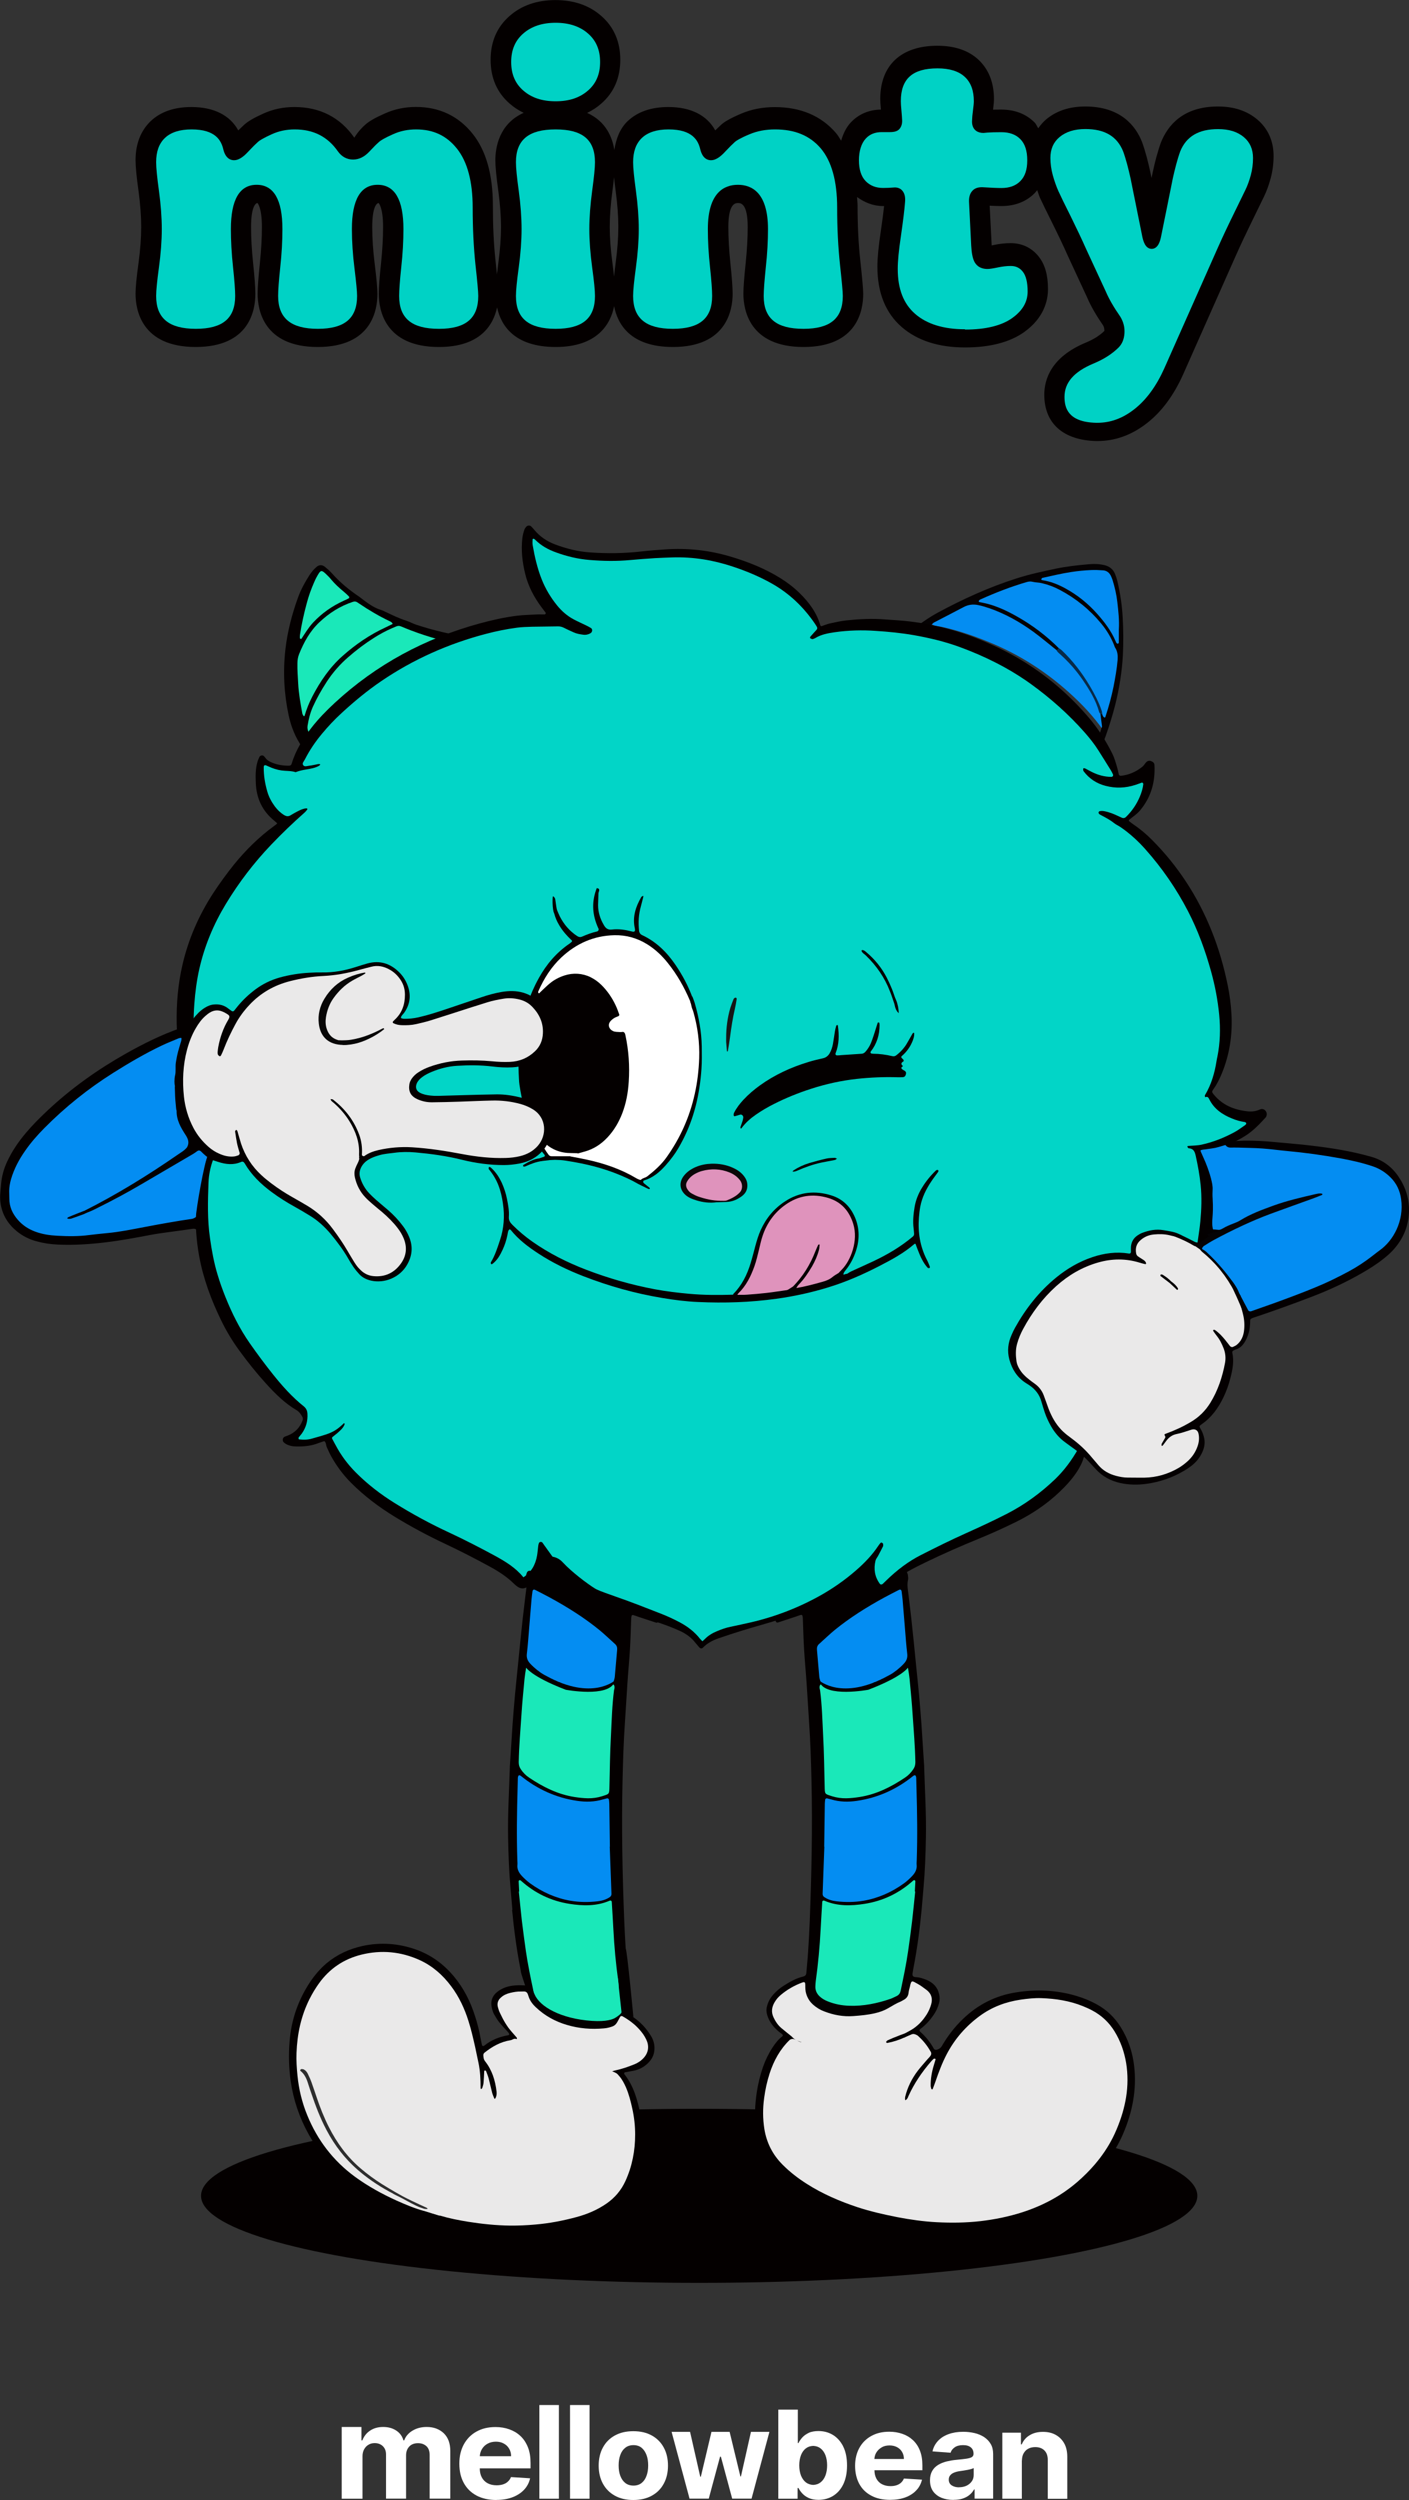 <?xml version="1.0" encoding="UTF-8"?>
<svg id="_レイヤー_2" data-name="レイヤー 2" xmlns="http://www.w3.org/2000/svg" viewBox="0 0 186.99 331.72">
  <rect x="0" y="0" width="186.99" height="331.72" fill="#333333" stroke="none"/>
  <defs>
    <style>
      .cls-1 {
        fill: #040001;
      }

      .cls-2 {
        fill: #02d5c7;
      }

      .cls-3 {
        fill: #002127;
      }

      .cls-4 {
        fill: #050000;
      }

      .cls-5 {
        fill: #050305;
      }

      .cls-6 {
        fill: #2d2d2d;
      }

      .cls-7 {
        fill: #fff;
      }

      .cls-8 {
        fill: #eae9e9;
      }

      .cls-9 {
        fill: #626363;
      }

      .cls-10 {
        fill: #2d81c5;
      }

      .cls-11 {
        fill: #172e3f;
      }

      .cls-12 {
        fill: #919191;
      }

      .cls-13 {
        fill: #0a0708;
      }

      .cls-14 {
        fill: #484748;
      }

      .cls-15 {
        fill: #151515;
      }

      .cls-16 {
        fill: #040000;
      }

      .cls-17 {
        fill: #050203;
      }

      .cls-18 {
        fill: #082a47;
      }

      .cls-19 {
        fill: #048df2;
      }

      .cls-20 {
        fill: #080707;
      }

      .cls-21 {
        fill: #070002;
      }

      .cls-22 {
        fill: #00d2c5;
      }

      .cls-23 {
        fill: #1ae8b9;
      }

      .cls-24 {
        fill: #df93bc;
      }
    </style>
  </defs>
  <g id="Layer_1" data-name="Layer 1">
    <g>
      <path class="cls-10" d="M27.66,152.96c-.61,1.56-1.57,7.1-1.7,8.77-.01.18.65.99.6,1.16-.2.72.22-2.17.22-1.43-.24.41-.67.47-1.06.52-4.03.52-7.98,1.57-12.02,2.01-2.56.27-5.12.57-7.68.06-.81-.16-1.6-.38-2.31-.8-2.64-1.56-3.26-3.74-2.44-7.09.6-2.45,2.19-4.4,3.9-6.19,3.89-4.09,8.41-7.35,13.35-10.05,1.44-.79,2.86-1.6,4.41-2.18.4-.15.86-.47,1.25-.1.34.32.12.78,0,1.16-.8,2.39-.71,4.85-.51,7.31.03.41.39.76.22,1.16-.92.84,1.85,1.3.71,1.04-.25-.06,1.06,4.11.88,4.34-.24.3-1.2-.31-1.02-.11,1,1.13-2.25-1.83-.91-1.15.43.22.91.34,1.29.66.15.69-.43.9-.82,1.18-3.24,2.33-6.62,4.43-10.17,6.27-.86.44-1.72.89-2.59,1.31-.75.32-1.48.68-2.29.81.86-.13,1.63-.53,2.43-.85,4.75-2.32,9.23-5.11,13.78-7.78,1.37-.8,1.58-1.52,2.5-.03"/>
      <path class="cls-21" d="M11.18,160.67c.08.08,1.93-.7,2.01-.63-.09.07-1.94,1.02-2.04,1.05-.56.21-1.12.41-1.68.6-.14.05-.29.03-.44.03-.03,0-.07-.03-.1-.04.03-.05.04-.12.08-.14.41-.18.82-.34,1.24-.51.31-.12.62-.24.93-.36"/>
      <g>
        <g>
          <path class="cls-7" d="M111.89,324.59c-.35-.68-.81-1.18-1.38-1.52s-1.21-.5-1.89-.5c-.25,0-.49.02-.7.06-.23.04-.43.1-.61.19-.35.17-.64.38-.85.62-.22.25-.38.49-.5.73h-.08v-4.44h-2.59v11.82h2.56v-1.42h.12c.12.25.29.49.51.73.22.24.51.44.86.6.18.08.37.14.59.18.21.04.44.06.69.06.71,0,1.35-.17,1.93-.52.57-.35,1.03-.86,1.36-1.54s.5-1.51.5-2.5-.17-1.86-.52-2.54ZM108.87,329.4c-.26.2-.58.3-.94.32,0,0-.01,0-.02,0h0c-.36-.02-.68-.13-.94-.32-.29-.22-.51-.53-.67-.92-.15-.39-.23-.85-.23-1.36s.08-.96.23-1.35c.15-.39.37-.69.66-.91.26-.2.58-.3.95-.32h0s.01,0,.02,0c.37.02.69.12.95.32.29.22.51.52.66.91.15.39.23.84.23,1.35s-.08.97-.23,1.36c-.15.39-.37.7-.67.92Z"/>
          <path class="cls-7" d="M45.35,331.54v-9.51h2.62v1.78h.12c.21-.55.55-.98,1.03-1.3s1.06-.48,1.73-.48,1.26.16,1.74.48c.48.32.8.75.95,1.3h.1c.2-.54.57-.97,1.1-1.29.53-.32,1.16-.49,1.89-.49.92,0,1.68.28,2.26.83.58.56.87,1.34.87,2.36v6.32h-2.74v-5.8c0-.52-.15-.91-.44-1.17-.29-.26-.66-.39-1.1-.39-.5,0-.89.15-1.17.45-.28.3-.42.69-.42,1.18v5.73h-2.66v-5.86c0-.46-.14-.83-.42-1.1-.28-.27-.64-.41-1.09-.41-.31,0-.58.07-.82.22-.24.14-.44.35-.58.61-.14.26-.21.56-.21.91v5.64h-2.75Z"/>
          <path class="cls-7" d="M65.87,331.72c-1.02,0-1.89-.2-2.63-.59-.73-.39-1.3-.95-1.69-1.67-.4-.72-.59-1.58-.59-2.57s.2-1.81.59-2.54c.4-.73.95-1.3,1.67-1.7.72-.41,1.57-.61,2.54-.61.65,0,1.26.1,1.83.3.56.2,1.06.49,1.48.89.42.39.75.89.99,1.49.24.6.35,1.29.35,2.09v.71h-8.36v-1.61h5.78c0-.37-.09-.71-.26-1-.17-.29-.41-.52-.71-.68-.3-.17-.65-.25-1.05-.25s-.79.09-1.11.27c-.32.18-.57.42-.75.73s-.27.64-.28,1.01v1.53c0,.46.09.87.27,1.2.18.34.44.6.78.78.34.18.73.27,1.19.27.3,0,.58-.04.84-.12.25-.08.47-.2.65-.37.18-.16.32-.36.41-.6l2.54.16c-.13.58-.39,1.08-.79,1.51-.4.43-.91.76-1.53,1-.63.24-1.35.36-2.16.36Z"/>
          <path class="cls-7" d="M74.17,319.12v12.43h-2.59v-12.43h2.59Z"/>
          <path class="cls-7" d="M78.24,319.12v12.43h-2.59v-12.43h2.59Z"/>
          <path class="cls-7" d="M84.05,331.72c-.95,0-1.76-.19-2.45-.57-.69-.38-1.22-.92-1.59-1.6-.37-.69-.56-1.48-.56-2.39s.19-1.72.56-2.4c.37-.69.9-1.22,1.59-1.6.69-.38,1.5-.57,2.45-.57s1.76.19,2.45.57c.69.38,1.22.92,1.59,1.6.37.69.56,1.49.56,2.4s-.19,1.71-.56,2.39c-.37.69-.9,1.22-1.59,1.6-.69.38-1.51.57-2.45.57ZM84.07,329.81c.43,0,.79-.12,1.08-.35s.51-.55.65-.95c.15-.4.22-.86.22-1.38s-.07-.98-.22-1.38c-.15-.4-.37-.72-.65-.96-.29-.23-.65-.35-1.08-.35s-.8.12-1.09.35c-.29.23-.52.55-.66.96-.15.4-.22.86-.22,1.38s.07.98.22,1.38c.15.4.37.72.66.95.29.23.66.35,1.09.35Z"/>
          <path class="cls-7" d="M91.51,331.54l-2.38-8.86h2.45l1.35,5.95h.08l1.41-5.95h2.41l1.43,5.92h.07l1.33-5.92h2.45l-2.37,8.86h-2.57l-1.5-5.57h-.11l-1.5,5.57h-2.56Z"/>
          <path class="cls-7" d="M122.41,327.78v-.67c0-.75-.11-1.4-.33-1.95-.22-.56-.53-1.02-.93-1.39-.4-.37-.87-.65-1.4-.83-.53-.18-1.11-.28-1.73-.28-.92,0-1.72.19-2.4.57-.68.38-1.21.91-1.58,1.59-.37.68-.56,1.47-.56,2.37s.19,1.72.56,2.4.91,1.2,1.6,1.56c.69.37,1.52.55,2.48.55.77,0,1.45-.11,2.04-.33.59-.22,1.07-.53,1.45-.94.38-.4.62-.87.75-1.41l-2.4-.15c-.09.22-.22.41-.39.56-.17.15-.38.27-.61.34-.24.08-.5.11-.79.11-.43,0-.81-.09-1.13-.26-.32-.17-.56-.41-.73-.73s-.26-.69-.26-1.12h0s6.37,0,6.37,0ZM117.01,324.73c.3-.17.65-.25,1.04-.25s.71.08,1,.23c.29.15.51.37.67.64s.24.58.24.93h-3.92c.02-.31.1-.6.26-.86.17-.28.41-.51.71-.68Z"/>
          <path class="cls-7" d="M126.53,331.71c-.6,0-1.13-.1-1.6-.29-.47-.2-.84-.49-1.11-.87-.27-.39-.4-.87-.4-1.45,0-.49.1-.9.29-1.23.19-.33.45-.6.78-.8.33-.2.7-.35,1.12-.46.42-.1.86-.18,1.32-.22.54-.05.98-.1,1.32-.15.33-.05.57-.12.72-.21.15-.1.23-.24.23-.42v-.03c0-.36-.12-.64-.36-.84-.24-.2-.58-.3-1.03-.3-.47,0-.84.1-1.11.29-.28.19-.46.43-.55.72l-2.4-.18c.12-.53.36-.99.72-1.38.36-.39.82-.69,1.39-.9.57-.21,1.22-.32,1.97-.32.52,0,1.02.06,1.5.17.48.11.9.29,1.27.53.37.24.66.55.88.92.22.37.32.82.32,1.34v5.91h-2.46v-1.22h-.07c-.15.27-.35.51-.6.72-.25.21-.55.37-.91.49-.35.12-.76.17-1.22.17ZM127.27,330.03c.38,0,.72-.07,1.01-.21.29-.14.52-.34.69-.58s.25-.52.25-.83v-.93c-.08.05-.19.09-.33.13-.14.04-.3.08-.47.11s-.35.06-.52.09c-.17.02-.33.05-.47.07-.3.04-.57.11-.8.2-.23.09-.4.21-.53.37-.13.15-.19.35-.19.57,0,.33.13.58.39.76.26.17.59.26.98.26Z"/>
          <path class="cls-7" d="M135.61,326.48v5.07h-2.59v-8.76h2.47v1.55h.11c.21-.51.55-.91,1.04-1.21.49-.3,1.08-.45,1.77-.45.65,0,1.22.13,1.7.4.48.27.86.65,1.13,1.14.27.49.4,1.08.4,1.76v5.58h-2.59v-5.15c0-.54-.14-.96-.44-1.26-.3-.3-.7-.45-1.22-.45-.35,0-.66.07-.92.21-.27.14-.47.35-.62.61s-.22.59-.23.97Z"/>
        </g>
        <g>
          <path class="cls-16" d="M161.64,14.13c-4.68,0-6.68,2.55-7.57,4.77-.21.58-.41,1.23-.61,1.95-.18.68-.34,1.34-.47,1.96-.02.11-.08.4-.17.81-.08-.4-.14-.68-.16-.79-.13-.63-.3-1.29-.48-2-.19-.7-.39-1.35-.62-1.99-.85-2.15-2.85-4.71-7.54-4.71-2.09,0-3.83.58-5.18,1.71-.41.35-.75.75-1.05,1.18-.18-.25-.27-.56-.49-.77-1.14-1.14-2.63-1.71-4.44-1.71-.39,0-.74,0-1.07.01.08-.64.12-1.11.12-1.41,0-2.17-.69-3.92-2.04-5.2-1.32-1.24-3.16-1.87-5.47-1.87-4.81,0-7.58,2.58-7.58,7.07,0,.29.03.76.09,1.4-1.6.02-2.97.61-4.01,1.72-.61.66-1,1.49-1.27,2.41-.22-.34-.42-.71-.68-1.01-1.96-2.29-4.7-3.45-8.12-3.45-1.6,0-3.09.29-4.42.85-1.75.74-2.38,1.2-2.7,1.49-.22.2-.48.45-.79.75-1.1-2.01-3.25-3.1-6.22-3.1-2.28,0-4.09.63-5.41,1.88-1.02.98-1.53,2.32-1.76,3.83-.26-1.66-1.09-3.8-3.61-4.93.68-.33,1.31-.73,1.87-1.23,1.68-1.46,2.53-3.42,2.53-5.82s-.85-4.36-2.53-5.82c-1.59-1.4-3.64-2.1-6.08-2.1s-4.49.71-6.07,2.1c-1.68,1.46-2.53,3.42-2.53,5.82s.85,4.36,2.52,5.81c.57.5,1.19.91,1.87,1.23-3.31,1.48-3.76,4.68-3.76,6.29,0,.82.13,2.2.4,4.13.23,1.72.35,3.31.35,4.73s-.12,3.02-.35,4.73c-.08.61-.13,1.07-.19,1.56-.05-.55-.12-1.15-.19-1.85-.24-2.18-.35-4.64-.35-7.3,0-4.08-.9-7.27-2.68-9.5-1.88-2.36-4.42-3.57-7.53-3.57-1.46,0-2.86.29-4.13.87-1.26.55-2.06,1.01-2.59,1.48-.38.34-.88.82-1.46,1.73-1.88-2.7-4.56-4.07-7.95-4.07-1.47,0-2.85.29-4.12.87-1.24.56-2.02,1.01-2.54,1.48-.22.2-.48.45-.79.75-1.1-2.01-3.25-3.1-6.22-3.1-2.28,0-4.09.63-5.41,1.88-1.32,1.28-2,3.02-2,5.18,0,.82.13,2.2.4,4.13.23,1.72.35,3.31.35,4.73s-.12,3.02-.35,4.73c-.27,1.94-.4,3.31-.4,4.13,0,2.12.78,7.06,7.98,7.06s7.92-4.94,7.92-7.06c0-.81-.1-2.16-.3-4.08-.18-1.73-.27-3.33-.27-4.79,0-2.61.58-3.17.85-3.17,0,0,.59.56.59,3.17,0,1.46-.09,3.06-.27,4.8-.2,1.91-.3,3.26-.3,4.07,0,2.12.78,7.06,7.98,7.06s7.92-4.94,7.92-7.06c0-.65-.11-1.96-.36-3.95-.22-1.72-.33-3.38-.33-4.92,0-2.61.58-3.17.85-3.17,0,0,.59.56.59,3.17,0,1.46-.09,3.06-.27,4.8-.2,1.91-.3,3.26-.3,4.07,0,2.12.78,7.06,7.98,7.06,5.52,0,7.22-2.94,7.72-5.25.5,2.32,2.22,5.25,7.78,5.25s7.3-3.08,7.75-5.42c.45,2.34,2.11,5.42,7.81,5.42,7.15,0,7.92-4.94,7.92-7.06,0-.81-.1-2.16-.3-4.08-.18-1.73-.27-3.33-.27-4.79,0-3.17.97-3.17,1.29-3.17s1.28,0,1.28,3.17c0,1.46-.09,3.06-.27,4.8-.2,1.91-.3,3.26-.3,4.07,0,2.12.78,7.06,7.98,7.06s7.92-4.94,7.92-7.06c0-.56-.13-2.04-.39-4.42-.24-2.19-.36-4.65-.36-7.3,0-.4-.05-.74-.07-1.12.99.72,2.14,1.2,3.47,1.2.04,0,.08,0,.12,0-.1.9-.24,2.01-.43,3.3-.31,2.04-.46,3.59-.46,4.74,0,3.46,1.09,6.16,3.24,8.02,2.07,1.79,4.89,2.7,8.39,2.7,3.31,0,5.95-.69,7.85-2.04,2.61-1.87,3.16-4.14,3.16-5.71,0-1.87-.41-3.29-1.25-4.33-.92-1.15-2.2-1.76-3.7-1.76-.73,0-1.48.08-2.27.25-.09.02-.17.04-.25.06-.01-.13-.27-5.28-.27-5.28.64.03,1.15.05,1.54.05,1.82,0,3.31-.58,4.43-1.71.11-.11.22-.27.34-.4.13.33.23.71.37,1.02.31.67.87,1.82,1.66,3.4.76,1.53,1.45,2.97,2.06,4.35l2.55,5.5c.48,1.12,1.19,2.35,2.08,3.63.17.28.18.48.2.77-.61.61-1.45,1.14-2.5,1.57-4.52,1.89-5.48,4.8-5.48,6.9,0,3.8,2.49,6.04,6.9,6.15h.15c2.34,0,4.54-.79,6.54-2.35,1.95-1.5,3.57-3.68,4.82-6.46l6.98-15.73c.67-1.51,1.39-3.03,2.15-4.58l1.6-3.28c.36-.74.66-1.56.91-2.49.25-.94.38-1.94.38-2.95,0-1.96-.75-3.64-2.18-4.84-1.35-1.13-3.08-1.71-5.17-1.71ZM81.71,34.84c-.1.73-.16,1.3-.22,1.87-.06-.57-.12-1.14-.22-1.86-.23-1.72-.35-3.31-.35-4.74s.12-3.01.35-4.73c.1-.73.16-1.3.22-1.87.06.57.12,1.14.22,1.86.23,1.72.35,3.31.35,4.73s-.12,3.02-.35,4.73Z"/>
          <g>
            <path class="cls-22" d="M58.24,43.63c-3.6,0-5.27-1.39-5.27-4.36,0-.75.09-2.01.28-3.79.2-1.83.29-3.53.29-5.08,0-3.9-1.15-5.88-3.42-5.88s-3.42,1.98-3.42,5.88c0,1.65.12,3.42.35,5.26.22,1.81.34,3.01.34,3.61,0,2.97-1.66,4.36-5.21,4.36s-5.27-1.39-5.27-4.36c0-.75.09-2.01.28-3.79.2-1.83.29-3.53.29-5.08,0-3.9-1.15-5.88-3.42-5.88s-3.42,1.98-3.42,5.88c0,1.55.09,3.24.29,5.08.19,1.78.28,3.04.28,3.79,0,2.97-1.66,4.36-5.22,4.36s-5.27-1.39-5.27-4.36c0-.74.13-2,.37-3.77.25-1.84.38-3.56.38-5.1s-.13-3.25-.38-5.1c-.24-1.76-.37-3.02-.37-3.77,0-1.42.38-2.48,1.17-3.23.78-.74,1.97-1.13,3.53-1.13,3.21,0,3.94,1.5,4.21,2.63.31,1.28,1.02,1.46,1.43,1.46.57,0,1.18-.37,1.9-1.16.51-.55.94-.97,1.27-1.27.2-.18.69-.5,1.86-1.03.91-.41,1.93-.63,3.01-.63,2.49,0,4.37.95,5.74,2.91.51.72,1.21,1.09,2.01,1.09s1.52-.36,2.18-1.07c.51-.55.94-.98,1.27-1.27.2-.18.69-.5,1.88-1.03.94-.42,1.95-.63,3.04-.63,2.29,0,4.05.83,5.42,2.55,1.39,1.74,2.09,4.37,2.09,7.82,0,2.77.13,5.32.37,7.6.25,2.22.37,3.6.37,4.13,0,2.97-1.66,4.36-5.21,4.36Z"/>
            <path class="cls-22" d="M73.74,43.63c-3.6,0-5.27-1.39-5.27-4.36,0-.74.13-2,.37-3.77.25-1.84.38-3.56.38-5.1s-.13-3.25-.38-5.1c-.24-1.76-.37-3.02-.37-3.77,0-2.97,1.68-4.36,5.27-4.36s5.22,1.39,5.22,4.36c0,.74-.13,2-.37,3.77-.25,1.85-.38,3.56-.38,5.1s.13,3.25.38,5.1c.24,1.76.37,3.02.37,3.77,0,2.97-1.66,4.36-5.22,4.36ZM73.74,13.44c-1.8,0-3.2-.47-4.3-1.43-1.08-.94-1.6-2.18-1.6-3.78s.52-2.84,1.6-3.78c1.08-.95,2.53-1.43,4.3-1.43s3.22.48,4.3,1.43c1.08.94,1.6,2.18,1.6,3.78s-.52,2.84-1.6,3.78c-1.1.96-2.5,1.43-4.3,1.43Z"/>
            <path class="cls-22" d="M106.62,43.63c-3.6,0-5.27-1.39-5.27-4.36,0-.75.1-2.01.28-3.79.2-1.83.29-3.53.29-5.08,0-4.86-2.17-5.88-3.99-5.88s-3.99,1.02-3.99,5.88c0,1.55.09,3.24.29,5.08.19,1.78.28,3.04.28,3.79,0,2.97-1.66,4.36-5.22,4.36s-5.27-1.39-5.27-4.36c0-.74.13-2,.37-3.77.25-1.84.38-3.56.38-5.1s-.13-3.25-.38-5.1c-.24-1.76-.37-3.02-.37-3.77,0-1.42.38-2.48,1.17-3.23.78-.74,1.97-1.13,3.53-1.13,3.21,0,3.94,1.5,4.21,2.63.31,1.28,1.02,1.46,1.43,1.46.57,0,1.18-.37,1.9-1.16.51-.55.94-.97,1.27-1.27.16-.14.63-.47,1.95-1.02,1-.42,2.13-.64,3.37-.64,2.64,0,4.62.82,6.07,2.51,1.44,1.7,2.18,4.34,2.18,7.86,0,2.74.13,5.3.38,7.6.24,2.22.37,3.6.37,4.13,0,2.97-1.66,4.36-5.22,4.36Z"/>
            <path class="cls-22" d="M128.07,43.69c-2.83,0-5.06-.68-6.62-2.04-1.55-1.35-2.31-3.3-2.31-5.98,0-1.01.14-2.47.42-4.34.28-1.94.47-3.46.55-4.53.05-.55-.03-1.01-.25-1.35-.24-.38-.63-.58-1.1-.58-.63.05-1.08.07-1.56.07-.96,0-1.72-.3-2.32-.91-.59-.61-.89-1.54-.89-2.76s.31-2.24.91-2.89c.53-.57,1.22-.85,2.11-.85,0,0,1.04,0,1.07,0,.67,0,1.05-.14,1.29-.42.29-.34.4-.79.34-1.35,0-.05-.02-.43-.08-1.08-.06-.58-.08-1-.08-1.25,0-2.97,1.55-4.36,4.87-4.36,1.6,0,2.82.38,3.63,1.14.8.75,1.19,1.81,1.19,3.23,0,.25-.04.64-.11,1.17-.08.61-.12,1.04-.12,1.29-.06.65.12,1.16.53,1.46.26.19.59.28.98.28l.54-.05c.42-.03,1.05-.05,1.83-.05,1.08,0,1.91.3,2.52.92.61.61.92,1.55.92,2.81s-.31,2.15-.92,2.76c-.61.62-1.44.92-2.52.92-.56,0-1.41-.04-2.53-.11h-.05c-.63,0-1.02.19-1.31.53-.31.37-.44.88-.39,1.57l.28,5.65c.05.94.18,1.64.41,2.11.18.37.64.99,1.75.99.29,0,.74-.07,1.4-.21.57-.12,1.14-.19,1.69-.19.67,0,1.18.24,1.59.75.43.54.65,1.43.65,2.64,0,1.38-.67,2.53-2.03,3.51-1.42,1.02-3.53,1.54-6.27,1.54Z"/>
            <path class="cls-22" d="M145.47,56.1c-3.76-.09-4.2-2.01-4.2-3.44,0-1.89,1.25-3.33,3.82-4.41,1.38-.57,2.51-1.29,3.37-2.15.46-.47.72-1.1.77-1.89.05-.78-.14-1.51-.56-2.2-.87-1.25-1.5-2.35-1.9-3.29l-2.58-5.57c-.61-1.37-1.31-2.85-2.09-4.43-.78-1.55-1.32-2.66-1.62-3.32-.29-.64-.54-1.35-.76-2.14-.21-.76-.32-1.54-.32-2.3,0-1.18.4-2.09,1.21-2.77.85-.71,2-1.07,3.43-1.07,2.58,0,4.23.98,5.03,3.01.18.49.35,1.07.52,1.69.17.64.32,1.26.45,1.86.13.61,1.27,6.33,1.57,7.78.1.43.35,1.56,1.23,1.56s1.14-1.13,1.23-1.55c.31-1.46,1.44-7.17,1.57-7.78.13-.6.28-1.22.45-1.86.17-.62.34-1.2.53-1.72.8-2,2.45-2.98,5.03-2.98,1.45,0,2.57.35,3.43,1.07.81.69,1.21,1.6,1.21,2.77,0,.78-.1,1.54-.29,2.25-.2.74-.44,1.41-.73,2l-1.6,3.28c-.77,1.57-1.5,3.12-2.18,4.66l-6.98,15.73c-1.06,2.36-2.4,4.19-4,5.43-1.54,1.2-3.14,1.78-4.89,1.78h-.15Z"/>
          </g>
        </g>
        <g>
          <ellipse class="cls-16" cx="92.79" cy="291.36" rx="66.11" ry="11.55"/>
          <g>
            <g>
              <path class="cls-16" d="M126.27,295.97c-2.17.03-4.32-.2-6.46-.56-2.06-.35-4.1-.8-6.1-1.43-2.43-.76-4.75-1.76-6.93-3.1-1.02-.63-2-1.31-2.89-2.11-.42-.37-.82-.76-1.19-1.18-1.29-1.43-2.02-3.11-2.33-5-.28-1.68-.18-3.35.07-5.02.17-1.11.44-2.19.8-3.26.32-.92.74-1.79,1.27-2.61.37-.57.78-1.1,1.32-1.51.08-.06.07-.2-.02-.27-.18-.14-.36-.26-.53-.41-.66-.57-1.18-1.24-1.45-2.09-.13-.41-.15-.81-.04-1.21.15-.59.43-1.11.84-1.56.4-.45.85-.84,1.36-1.16.82-.52,1.66-1.01,2.62-1.23.24-.06.38-.21.4-.47.08-.97.18-1.93.24-2.9.08-1.3.16-2.61.21-3.91.24-6.27.38-12.54.23-18.81-.06-2.57-.14-5.15-.32-7.72-.12-1.68-.2-3.35-.32-5.03-.1-1.53-.25-3.05-.34-4.58-.08-1.3-.11-2.61-.16-3.92,0-.19-.02-.37-.06-.55,0-.04-.13-.11-.18-.1-.25.07-.49.16-.74.25-.78.26-1.56.52-2.34.77-.1.03-.23-.02-.27-.14-.04-.1-.07-.21-.07-.31,0-.05.08-.13.13-.15.28-.1.57-.19.85-.29,3.47-1.23,6.72-2.86,9.61-5.17.76-.61,1.5-1.24,2.16-1.95.37-.4.81-.65,1.34-.74.09-.02.15,0,.17.08,0,.03.04.08.03.1-.51.84-.38,1.72-.14,2.6.06.21.01.36-.2.45-.03.01-.08.04-.09.07-.01.11-.05.24,0,.31.05.08.18.12.28.14.06.01.13-.07.19-.09.12-.04.22.02.3.1.11.12.14.27.07.41-.07.13-.17.24-.25.36-.01.02,0,.07,0,.1.03.09.1.12.18.08.16-.09.34-.16.47-.28.3-.28.54-.62.86-.87.32-.25.4-.51.31-.88-.03-.14,0-.29.16-.38.15-.1.29-.23.43-.34.23-.18.54-.11.64.16.05.14.1.28.11.43.02.18.05.38,0,.56-.14.64-.02,1.26.06,1.89.13,1.04.25,2.07.37,3.11.12,1.11.24,2.23.35,3.34.1,1,.2,2.01.3,3.01.13,1.34.28,2.67.4,4.01.11,1.23.21,2.45.3,3.68.13,1.9.24,3.8.37,5.7,0,.04,0,.07,0,.11.09,3.1.29,6.19.23,9.29-.04,2.24-.12,4.48-.32,6.71-.09.97-.16,1.93-.25,2.9-.25,2.64-.6,5.26-1.11,7.87-.03.15-.04.3-.07.44-.08.42-.04.62.47.64.45.02.88.17,1.3.33.88.35,1.51.95,1.73,1.91.1.41.1.81-.01,1.22-.16.58-.41,1.12-.76,1.61-.47.68-1.02,1.28-1.69,1.78-.19.14-.19.26.01.44.71.63,1.28,1.36,1.74,2.18.09.17.29.21.49.13.25-.09.45-.22.59-.47.77-1.33,1.7-2.54,2.82-3.61,1.97-1.89,4.29-3.07,6.99-3.5,2.73-.44,5.43-.32,8.09.48.93.28,1.83.65,2.68,1.12,1.3.72,2.34,1.72,3.13,2.97,1.01,1.61,1.6,3.36,1.81,5.24.35,3.12-.24,6.09-1.47,8.95-1.14,2.65-2.88,4.87-5.01,6.8-2.45,2.22-5.3,3.73-8.44,4.71-1.93.6-3.9,1.01-5.92,1.17-.56.04-1.11.12-1.67.14-.6.03-1.19,0-1.79,0Z"/>
              <path class="cls-8" d="M120.12,270.26c.28-.11.56-.2.83-.32.27-.12.51-.02.74.1.1.05.18.13.26.21.64.59,1.16,1.26,1.58,2.02.1.19.06.37-.05.52-.1.15-.24.28-.37.42-.43.51-.89,1.01-1.3,1.54-.8,1.05-1.38,2.21-1.69,3.5-.02.11-.01.22-.01.33,0,.03.02.06.04.09.03-.02.07-.03.1-.05.2-.14.25-.36.34-.56.75-1.64,1.76-3.12,2.93-4.48.12-.14.25-.28.39-.4.04-.04.13-.02.2-.01.02,0,.05.07.05.09-.07.25-.15.5-.22.74-.28.9-.44,1.81-.43,2.75,0,.14.05.29.09.43,0,.02.06.04.09.05.03,0,.07,0,.08-.02.12-.31.24-.62.35-.94.44-1.27.9-2.53,1.53-3.72,1.06-2.02,2.52-3.69,4.35-5.04,1.63-1.2,3.46-1.89,5.45-2.18.92-.13,1.85-.24,2.79-.2,1.88.07,3.71.35,5.47,1.06.41.17.83.35,1.22.56,1.25.66,2.25,1.59,2.99,2.8.79,1.29,1.28,2.69,1.53,4.18.5,3.09-.08,6.02-1.28,8.85-1.15,2.74-2.96,4.99-5.19,6.93-2.15,1.86-4.61,3.16-7.3,4.03-1.82.58-3.67.96-5.57,1.18-1.94.22-3.87.24-5.81.14-1.75-.09-3.49-.34-5.21-.67-1.79-.35-3.58-.76-5.32-1.33-2.34-.78-4.6-1.75-6.69-3.08-1.17-.74-2.26-1.58-3.24-2.57-1.3-1.31-2.1-2.87-2.4-4.71-.22-1.38-.22-2.74-.03-4.12.15-1.11.38-2.2.73-3.27.55-1.69,1.39-3.22,2.68-4.46.62-.36,1.02.32,1.57.32-.5-.14-.97-.33-1.31-.74-.46-.38-.93-.74-1.39-1.13-.46-.39-.79-.89-1.04-1.43-.33-.71-.23-1.37.16-2.02.21-.36.48-.67.79-.93.86-.73,1.83-1.28,2.88-1.67.33-.12.39.02.39.32,0,.41,0,.81.13,1.21.17.55.46,1.01.89,1.4.45.4.95.71,1.52.92,1.23.47,2.51.71,3.83.61.97-.07,1.93-.16,2.88-.38.62-.14,1.21-.35,1.76-.67.54-.32,1.09-.65,1.67-.89.1-.04.19-.11.29-.16.43-.21.7-.52.74-1.03.02-.26.12-.51.17-.76.19-.95.29-.79,1.01-.4.42.23.81.53,1.2.82.64.48.83,1.13.62,1.89-.13.47-.32.91-.58,1.33-.54.87-1.22,1.59-2.11,2.11-.42.24-.85.47-1.27.7-.43.58-1.19.52-1.75.89.73-.34,1.47-.54,2.24-.64Z"/>
              <path class="cls-23" d="M116.77,223.41c.07,0,.13-.01.17-.06.1-.06.18-.15.31-.15.06,0,.11,0,.14-.06.12-.13.33-.07.44-.22.68-.25,1.24-.68,1.8-1.11.24-.18.46-.38.7-.55.03-.02.17.03.17.06.08.48.16.96.21,1.44.15,1.6.31,3.2.41,4.8.14,2.09.32,4.17.36,6.26,0,.36-.08.65-.28.94-.29.44-.66.82-1.1,1.11-1.84,1.24-3.8,2.22-6.02,2.57-.59.09-1.18.16-1.78.17-.64.01-1.27-.08-1.88-.27-.97-.32-.96-.23-.98-1.32-.05-2.24-.08-4.48-.2-6.72-.1-2.01-.15-4.03-.41-6.03-.19-.58,0-.97.62-.76,1.94.66,3.89.54,5.84.13.33-.07.66.2.97-.05.07-.02.15-.04.22-.06.09-.05.18-.09.28-.14Z"/>
              <path class="cls-19" d="M109.38,245.03c.03-1.9.05-3.8.08-5.7,0-.18.03-.37.05-.55,0-.09.16-.19.25-.16.18.04.36.09.54.14,1.13.34,2.27.36,3.43.19,2.8-.41,5.28-1.54,7.47-3.31.12-.1.26-.11.3-.04.03.06.07.12.08.18.02.11.02.22.02.33.01.41.02.82.03,1.23.09,3.17.14,6.34.03,9.51,0,.19-.03.38-.01.56.07.61-.19,1.08-.59,1.51-.33.35-.69.68-1.08.97-1.63,1.18-3.42,1.98-5.4,2.32-1.18.2-2.38.21-3.57.07-.56-.06-1.1-.22-1.58-.53-.17-.1-.27-.26-.26-.46.08-2.09.15-4.17.23-6.26,0,0-.02,0-.03,0Z"/>
              <path class="cls-23" d="M121.46,250.99c-.14,1.3-.26,2.6-.41,3.9-.16,1.33-.34,2.67-.53,3.99-.25,1.74-.61,3.45-.97,5.17,0,.04-.02.07-.03.11-.06.31-.22.55-.52.69-.27.12-.53.27-.81.37-1.78.61-3.6.99-5.49.92-.98-.03-1.93-.21-2.84-.58-.39-.15-.74-.35-1.05-.63-.41-.37-.63-.83-.6-1.39.01-.22.02-.45.05-.67.32-2.29.53-4.6.65-6.91.06-1.19.14-2.38.21-3.58.01-.17.14-.25.31-.17,1.72.73,3.51.69,5.29.41,2.46-.38,4.62-1.42,6.47-3.09.04-.04.14-.07.19-.05.05.02.11.11.1.16-.02.45-.05.89-.07,1.34.01,0,.02,0,.03,0Z"/>
              <path class="cls-19" d="M108.89,223.14c-.06-.22-.14-.43-.16-.65-.11-1.19-.2-2.37-.31-3.56-.03-.32.04-.58.29-.8.7-.62,1.36-1.27,2.08-1.86,2.03-1.65,4.24-3.03,6.53-4.28.65-.36,1.32-.69,1.98-1.03.2-.1.33-.02.36.24.04.33.09.66.12,1,.11,1.3.21,2.6.32,3.9.09,1.11.17,2.23.3,3.33.07.54-.1.95-.45,1.32-.56.6-1.21,1.11-1.91,1.53-.29.17-.58.34-.87.51-.09.04-.18.09-.26.15-.07,0-.14.01-.19.06-.1.04-.17.12-.28.15-.07,0-.13.01-.17.06-.14.1-.33.06-.45.19h0c-2.02,1.14-5.5,1.02-6.92-.25Z"/>
              <path class="cls-16" d="M121.85,269.52s-1.77.81-1.8.82c-.74.34-1.51.59-2.31.74-.04,0-.11-.06-.15-.1,0,0,.02-.07.04-.1.02-.03.05-.06.07-.08.03-.03.05-.05.09-.07.59-.29,2.83-1.17,3.49-1.3.08.24.41,0,.58.08Z"/>
              <path class="cls-3" d="M117.83,222.94c-.11.16-.25.24-.44.22.1-.18.25-.24.44-.22Z"/>
              <path class="cls-3" d="M115.81,223.38c.12-.14.27-.21.45-.19-.11.17-.26.22-.45.19Z"/>
              <path class="cls-3" d="M116.91,222.92c.05-.1.14-.16.26-.15-.05.11-.14.16-.26.15Z"/>
              <path class="cls-3" d="M116.44,223.13c.06-.11.15-.16.28-.15-.06.11-.15.16-.28.15Z"/>
              <path class="cls-3" d="M117.24,223.21c-.07.12-.17.16-.31.15.07-.11.17-.17.31-.15Z"/>
              <path class="cls-3" d="M116.77,223.41c-.06.11-.15.16-.28.14.06-.11.15-.16.28-.14Z"/>
              <path class="cls-16" d="M116.99,206.54s2.88-.26,3.29,1.98l-1.05,2.1-1.15.6-1.85.19-.08-3.17.64-1.26"/>
              <path class="cls-16" d="M108.72,222.98s3.02,2.72,9.06-.58l1.54-.77,1.43-.93-.22.52s-.6,1.19-5.29,2.99c0,0-5.64,1.06-6.46-1"/>
            </g>
            <path class="cls-16" d="M73.32,206.54s-2.88-.26-3.29,1.98l1.05,2.1,1.15.6,1.85.19.08-3.17-.64-1.26"/>
            <g>
              <path class="cls-19" d="M146.19,96.58c-.97-1.33-2.06-2.55-3.24-3.69-3.25-3.14-6.92-5.65-11.08-7.43-2.23-.95-4.51-1.76-6.88-2.28-.43-.1-.9-.08-1.3-.32-.05-.11-.06-.24.03-.3,1.56-1.08,3.17-2.15,5.04-2.52,1.54-.3,2.98.48,4.36,1.1,2.7,1.21,5.04,2.98,7.26,4.91,1.99,1.92,3.8,3.97,5.02,6.48.36.74.64,1.5.88,2.28-.07.59.54,1.21-.08,1.77Z"/>
              <path class="cls-17" d="M140.21,86.26c-1.02-.81-2.02-1.66-3.07-2.43-1.79-1.3-3.71-2.38-5.8-3.11-.49-.17-.99-.32-1.51-.43-.68-.14-1.32-.07-1.94.26-1.22.65-2.45,1.27-3.67,1.91-.19.1-.41.18-.53.39-1.07.54-2.05,1.22-2.92,2.04-.13.13-.28.25-.43.35-.04.03-.15.01-.2-.02-.05-.04-.09-.13-.09-.19,0-.11.03-.22.09-.31.44-.65.99-1.21,1.62-1.68.84-.62,1.7-1.21,2.62-1.71,3.38-1.83,6.87-3.42,10.55-4.59,1.71-.55,3.46-.92,5.21-1.29,1.43-.3,2.87-.45,4.32-.58.71-.07,1.42-.05,2.12.12.67.16,1.14.54,1.4,1.17.13.31.23.63.31.96.37,1.56.61,3.15.7,4.75.1,1.68.11,3.36.03,5.04-.12,2.24-.48,4.45-1.02,6.63-.35,1.37-.77,2.73-1.24,4.06-.29.81-.63,1.59-1.01,2.36-.17.34-.37.64-.66.9-.15.13-.32.19-.51.22-.11.02-.28-.05-.29-.12-.01-.07-.04-.16-.01-.21.23-.47.45-.94.71-1.39.51-.88.93-1.78,1.19-2.77.09-.09.07-.2.06-.31-.07-.51-.13-1.02-.2-1.53.08-.06.17-.09.27-.08.41-.06.36-.43.44-.69.61-1.89.92-3.84,1.24-5.79.15-.91-.05-1.76-.45-2.6-1.88-3.9-4.95-6.44-9.01-7.83-1.12-.38-2.24-.32-3.39.1-1.5.55-3.01,1.1-4.65,1.78,3.04.86,5.64,2.31,7.97,4.2.78.63,1.84,1.05,2.11,2.19-.06.17-.15.3-.37.23Z"/>
              <path class="cls-18" d="M146.28,94.75c-.08,0-.15,0-.23,0-.06-.09-.15-.17-.18-.27-.43-1.56-1.26-2.91-2.16-4.23-.84-1.23-1.81-2.34-2.91-3.34-.21-.2-.47-.37-.59-.65.13-.06.23-.15.28-.28.49-.08.74.29,1.02.56,2.06,2.03,3.57,4.43,4.72,7.07.15.35.39.75.05,1.14Z"/>
              <path class="cls-19" d="M146.28,94.75c-.02-.14-.02-.29-.07-.43-.39-1.17-.96-2.25-1.58-3.3-1.03-1.73-2.24-3.32-3.7-4.71-.13-.13-.29-.22-.44-.33-1.65-1.64-3.49-3.03-5.51-4.17-1.24-.7-2.51-1.31-3.89-1.68-.36-.1-.73-.16-1.09-.24-.1-.02-.13-.06-.1-.15.01-.03.03-.07.05-.09.06-.05.11-.09.18-.12,2.01-.9,4.06-1.7,6.17-2.31.26-.07.48-.09.75-.02.39.1.82.08,1.21.18.84.19,1.64.49,2.4.9,2.14,1.13,3.98,2.63,5.51,4.49.69.84,1.25,1.76,1.66,2.77.06.14.09.29.17.41.32.5.36,1.04.32,1.61-.1,1.19-.31,2.37-.54,3.54-.27,1.35-.64,2.68-1.07,3.99-.03.09-.06.15-.15.11-.06-.03-.13-.08-.16-.14-.06-.09-.09-.2-.13-.31Z"/>
              <path class="cls-19" d="M148.48,83.55c0,.56,0,1.12,0,1.68,0,.09-.03.13-.1.17-.07.03-.19-.02-.25-.15-.03-.07-.06-.14-.09-.2-.58-1.35-1.46-2.51-2.43-3.6-1.2-1.35-2.58-2.47-4.16-3.34-.99-.55-2.01-.96-3.14-1.13-.1-.01-.14-.07-.11-.14.03-.06.08-.15.13-.16,1.27-.28,2.54-.58,3.83-.78.89-.14,1.77-.22,2.67-.26.52-.02,1.04,0,1.56.04.49.03.83.31,1.04.74.08.17.15.34.21.52.3.96.53,1.94.64,2.94.14,1.22.28,2.44.2,3.68Z"/>
            </g>
            <g>
              <path class="cls-23" d="M64.87,85.45c.41.49.33,1.05.2,1.6-.2.84-.52,1.63-.98,2.36-.45.73-.97,1.41-1.56,2.03-1.32,1.38-2.78,2.59-4.36,3.65-1.61,1.09-3.3,2.03-5.06,2.85-1.82.85-3.68,1.62-5.59,2.26-.21.07-.43.13-.64.21-.96.35-1.96.45-2.96.49-.11,0-.22-.02-.32-.06-.24-.1-.48-.21-.71-.32-2.52-2.24-2.85-4.59-1.23-7.76,2.18-4.26,5.5-7.28,9.74-9.39,1.02-.51,1.93-.59,2.98-.14,2.45,1.05,5.02,1.67,7.64,2.15.97.18,1.92-.07,2.87.07Z"/>
              <path class="cls-16" d="M64.87,85.45c-.6.37-1.27.43-1.95.35-.74-.09-1.48-.2-2.21-.36-2.38-.5-4.7-1.18-6.95-2.1-.96-.39-.74-.41-1.79.04-.82.36-1.61.79-2.36,1.27-1.2.76-2.33,1.61-3.4,2.55-1.11.96-2.06,2.05-2.86,3.28-.69,1.07-1.32,2.17-1.84,3.33-.35.79-.55,1.62-.69,2.47-.05.31,0,.59.14.87.35.74.76,1.46,1.26,2.11.11.15.23.3.35.44.21.23.28.52.32.82-.22.34-.54.36-.89.26-.37-.1-.68-.31-.96-.56-.36-.32-.67-.7-.95-1.1-.89-1.27-1.45-2.68-1.78-4.19-.62-2.91-.77-5.84-.43-8.79.27-2.34.86-4.61,1.66-6.83.38-1.06.92-2.04,1.52-2.98.26-.41.57-.78.94-1.1.34-.3.75-.32,1.12-.02.32.26.63.53.9.83,1.07,1.21,2.3,2.23,3.64,3.13.25.17.47.36.71.54.69.51,1.4.99,2.24,1.24.18.05.34.14.51.22.91.43,1.81.87,2.77,1.18.46.14.88.39,1.34.54,2.27.74,4.58,1.32,6.96,1.6.48.06.96.11,1.44.17.41.05.82.11,1.16.37h0c.08.14.1.29.07.44Z"/>
              <path class="cls-23" d="M64.8,85.02h0s0,0,0,0Z"/>
              <path class="cls-23" d="M52.11,82.79c-.3.14-.6.3-.9.44-2.12.97-4.02,2.27-5.76,3.82-1.7,1.51-2.95,3.36-3.99,5.35-.43.83-.78,1.69-1.04,2.59,0,.02-.05.04-.07.04-.03,0-.08-.03-.09-.06-.05-.1-.12-.19-.14-.3-.24-1.32-.48-2.64-.55-3.99-.05-.89-.12-1.79-.1-2.68,0-.42.07-.82.22-1.2.63-1.57,1.43-3.04,2.68-4.22,1.29-1.22,2.75-2.16,4.45-2.72.24-.08.43-.06.63.08.06.04.12.08.19.13,1.3.88,2.65,1.68,4.06,2.35.17.08.33.16.42.37Z"/>
              <path class="cls-23" d="M39.81,84.23c.21-1.37.52-2.79.9-4.19.25-.94.57-1.85.96-2.73.09-.2.17-.41.28-.61.65-1.18.65-1.19,1.6-.25.13.13.26.27.37.41.52.63,1.13,1.18,1.76,1.7.23.19.44.39.65.61.03.03.02.18-.01.2-.23.13-.46.24-.7.34-1.54.7-2.9,1.65-4.06,2.89-.62.66-1.07,1.43-1.56,2.17-.01.02-.07,0-.11,0-.03,0-.06-.02-.07-.05-.02-.03-.03-.07-.03-.11,0-.11,0-.22.02-.4Z"/>
            </g>
            <g>
              <path class="cls-16" d="M36.82,109.27c-.14-.13-.28-.25-.42-.37-1.58-1.28-2.36-2.95-2.45-4.96-.04-.97-.06-1.94.23-2.89.06-.21.16-.42.25-.62.1-.2.43-.26.58-.11.08.08.16.16.22.25.22.32.56.49.9.63.7.29,1.43.4,2.19.4.22,0,.34-.08.4-.3.53-1.78,1.51-3.32,2.64-4.77.92-1.18,1.97-2.25,3.06-3.26,5.54-5.12,11.99-8.57,19.25-10.55,1.62-.44,3.26-.81,4.93-1.02.89-.11,1.79-.12,2.68-.17.33-.02.67.01,1.01,0,.05,0,.1-.09.14-.14.01-.02,0-.08-.02-.1-.18-.24-.36-.47-.54-.71-.99-1.33-1.76-2.77-2.16-4.39-.39-1.57-.57-3.15-.39-4.77.05-.41.15-.81.29-1.19.05-.13.16-.25.25-.36.14-.16.47-.18.61-.04.16.16.31.32.45.49.73.88,1.65,1.5,2.72,1.91,1.51.57,3.07.96,4.68,1.07,2.28.16,4.55.13,6.82-.13,1.04-.12,2.08-.2,3.12-.27,2.97-.21,5.89.11,8.75.97,2.3.69,4.51,1.57,6.55,2.84.92.57,1.78,1.23,2.56,1.99,1.24,1.22,2.26,2.58,2.75,4.28.03.09.09.12.18.1.35-.12.7-.27,1.06-.35.73-.16,1.46-.33,2.2-.41,1.71-.18,3.42-.27,5.15-.13,1.15.09,2.31.14,3.46.29,3.32.42,6.51,1.27,9.59,2.58,1.27.54,2.52,1.12,3.74,1.79,3.94,2.16,7.35,4.97,10.26,8.39,1.24,1.46,2.26,3.06,3.11,4.77.28.57.45,1.18.63,1.79.09.32.16.65.23.98.02.08.18.17.27.16,1.07-.11,2.01-.53,2.85-1.2.2-.16.33-.4.5-.59.16-.17.37-.25.61-.18.26.09.49.23.5.54.12,2.25-.45,4.28-1.92,6.03-.41.49-.95.83-1.44,1.24-.06.05-.06.13.01.19.17.14.35.28.53.4.9.61,1.73,1.3,2.49,2.07,3.45,3.46,6.05,7.47,7.88,11.99.97,2.39,1.68,4.87,2.19,7.39.25,1.25.41,2.51.48,3.77.15,2.72-.25,5.36-1.3,7.89-.3.73-.65,1.42-1.11,2.07-.22.31-.19.37.06.68,1.16,1.42,2.72,2.04,4.49,2.23.56.06,1.11,0,1.64-.25.37-.17.76.05.88.44.03.1.03.22.01.33-.02.11-.07.22-.14.3-.83.91-1.68,1.8-2.74,2.46-1.51.94-3.11,1.61-4.91,1.74-.26.02-.52.06-.77.1-.05,0-.11.11-.1.17.01.11.05.22.1.31.89,1.75,1.38,3.61,1.55,5.57.1,1.16.12,2.31.02,3.47-.08.89-.13,1.79-.25,2.68-.24,1.78-.66,3.52-1.22,5.22-1.81,5.5-4.66,10.4-8.46,14.76-.42.48-.86.94-1.32,1.38-.32.31-.68.59-1.04.85-.21.15-.46.25-.69.35-.16.07-.4,0-.47.22-.04.13,0,.29.02.44.11.66.22,1.33.36,1.98.15.7.4,1.36.99,1.84.06.05.1.11.15.16.14.17.08.46-.1.59-.16.11-.33.17-.52.19-1.31.12-2.61.11-3.87-.36-.1-.04-.22-.1-.32-.08-.1.01-.23.09-.26.17-.11.28-.19.56-.27.85-.2.73-.55,1.38-.96,2.01-.67,1-1.48,1.87-2.35,2.69-1.7,1.6-3.62,2.88-5.71,3.91-1.61.79-3.24,1.53-4.9,2.21-2.38.97-4.74,2.01-7.06,3.13-.77.37-1.54.76-2.29,1.18-.49.27-.96.58-1.41.9-.55.39-1.03.86-1.39,1.44-.08.13-.17.24-.27.35-.17.19-.51.22-.72.06-.14-.12-.29-.24-.38-.4-.22-.43-.42-.87-.61-1.32-.13-.31-.22-.63-.33-.95-.03-.09-.2-.11-.28-.04-.03.02-.06.04-.09.07-1.25,1.37-2.78,2.37-4.4,3.23-2.61,1.39-5.34,2.5-8.16,3.36-1.32.4-2.65.76-3.97,1.17-1.07.33-2.13.67-3.19,1.04-.78.27-1.51.65-2.09,1.25-.14.15-.33.12-.48-.05-.17-.2-.35-.39-.51-.6-.54-.69-1.22-1.19-2.02-1.56-1.09-.5-2.21-.91-3.34-1.27-2.17-.69-4.33-1.41-6.46-2.22-1.47-.56-2.9-1.2-4.19-2.1-.67-.47-1.31-.98-1.96-1.5-.8-.64-1.41-1.44-1.94-2.29-.03-.04-.13-.04-.2-.05-.02,0-.05.04-.06.07-.08.25-.14.5-.22.75-.2.65-.52,1.24-.94,1.77-.25.32-.54.62-.85.88-.48.41-1.04.4-1.53,0-.12-.09-.23-.19-.34-.29-.94-.93-2.03-1.64-3.18-2.27-1.96-1.07-3.96-2.1-5.98-3.05-2.3-1.08-4.54-2.28-6.7-3.6-2.11-1.29-4.07-2.77-5.82-4.53-1.03-1.04-1.9-2.21-2.61-3.49-.22-.39-.39-.81-.58-1.21-.12-.26-.06-.6-.33-.8-.28.09-.56.18-.83.28-.92.36-1.88.45-2.86.43-.49,0-.97-.09-1.4-.33-.1-.05-.18-.13-.27-.2-.24-.19-.19-.63.09-.76.13-.06.28-.1.42-.16.96-.37,1.61-1.06,1.97-2.02.05-.13.04-.31-.02-.43-.19-.36-.42-.7-.79-.92-1.57-.92-2.83-2.19-4.04-3.52-1.28-1.41-2.47-2.9-3.59-4.44-.9-1.24-1.69-2.55-2.36-3.93-1.33-2.73-2.38-5.55-2.93-8.55-.37-2.07-.54-4.15-.39-6.24.03-.44.13-.88.19-1.33.06-.48.11-.96.17-1.44.19-1.49.64-2.91,1.17-4.31.07-.17.15-.34.22-.52.04-.1-.04-.24-.14-.24-.63-.01-1.26-.04-1.89-.14-2.77-.45-5.04-1.78-6.85-3.9-.14-.17-.26-.36-.37-.56-.05-.09-.06-.21-.07-.32-.02-.22.22-.45.43-.42.11.02.22.03.33.07,1.02.39,2.05.34,3.07,0,.25-.08.49-.17.73-.27.8-.32,1.54-.75,2.29-1.18.23-.13.43-.3.64-.45.13-.1.17-.3.07-.39-.06-.05-.1-.11-.15-.17-.6-.64-.98-1.41-1.28-2.22-.3-.81-.5-1.64-.67-2.48-.29-1.43-.45-2.88-.48-4.34-.05-2.62.17-5.22.76-7.78.79-3.42,2.17-6.58,4.08-9.52.86-1.31,1.78-2.58,2.76-3.8,1.56-1.92,3.31-3.65,5.31-5.11.09-.07.18-.13.27-.2.06-.05.11-.1.18-.18Z"/>
              <path class="cls-2" d="M93.22,217.78c-.11-.12-.22-.21-.31-.32-.73-.93-1.64-1.63-2.67-2.18-.82-.44-1.67-.83-2.54-1.17-1.98-.77-3.96-1.56-5.97-2.25-.46-.16-.91-.33-1.37-.49-1.89-.66-3.58-1.66-5.17-2.87-.63-.48-1.19-1.02-1.66-1.66-.44-.6-.87-1.21-1.31-1.82-.09-.12-.16-.25-.26-.36-.04-.05-.13-.06-.2-.07-.13,0-.21.09-.25.19-.05.14-.08.28-.09.43-.05.41-.08.82-.15,1.22-.21,1.19-.75,2.18-1.81,2.86-1.02-1.27-2.39-2.1-3.8-2.87-1.97-1.07-3.96-2.09-5.99-3.04-2.51-1.16-4.94-2.48-7.29-3.94-1.88-1.17-3.62-2.51-5.18-4.08-1.06-1.07-1.95-2.26-2.65-3.59-.16-.3-.33-.59-.48-.89-.02-.05,0-.16.05-.2.19-.17.41-.32.61-.49.39-.35.8-.68,1-1.18.01-.03,0-.07,0-.1-.04-.1-.08-.09-.16,0-.1.11-.22.2-.33.3-.53.49-1.14.84-1.82,1.07-.67.23-1.35.42-2.04.61-.55.16-1.1.16-1.67.1-.03,0-.08-.03-.08-.05,0-.07-.03-.16,0-.2.13-.18.29-.34.42-.52.56-.79.81-1.67.75-2.64-.02-.38-.16-.71-.48-.97-1.53-1.22-2.82-2.66-4.04-4.18-1.1-1.37-2.14-2.78-3.15-4.22-1.33-1.91-2.36-3.98-3.22-6.13-.39-.97-.74-1.95-1.04-2.96-.48-1.58-.77-3.19-1-4.82-.36-2.45-.29-4.92-.2-7.38.04-1.04.25-2.07.62-3.06.12-.31.22-.63.3-.96.08-.35.23-.63.58-.76.03-.01.04-.06.07-.09.11-.13.03-.42-.14-.46-.11-.03-.22-.07-.32-.07-.34,0-.67,0-1.01.02-1.57.07-3.04-.29-4.44-.98-1.07-.53-2.09-1.16-2.92-2.04-.02-.02-.04-.08-.03-.1.04-.06.09-.11.14-.15.03-.02.07-.01.11-.01,2.32-.04,4.24-1.01,5.91-2.57.39-.37.67-.8.86-1.29.04-.09.03-.23,0-.32-.05-.15-.18-.02-.28-.04-.06-.01-.13-.06-.15-.11-.07-.13-.13-.27-.17-.41-.48-1.58-.8-3.18-.97-4.82-.19-1.83-.17-3.65-.04-5.48.11-1.57.32-3.12.66-4.65.7-3.09,1.91-5.97,3.55-8.67,1.71-2.82,3.7-5.42,5.98-7.81,1.42-1.49,2.9-2.91,4.44-4.27.14-.12.24-.27.36-.41.02-.02.02-.08,0-.1-.02-.03-.06-.05-.1-.05-.42.01-.79.2-1.16.38-.33.17-.66.36-.98.55-.3.18-.56.12-.84-.04-.48-.3-.88-.69-1.22-1.14-.45-.61-.8-1.26-1.01-1.99-.3-1.05-.48-2.11-.47-3.2,0-.26.12-.35.34-.25.24.1.48.21.72.31.56.22,1.14.36,1.74.39.48.03.97.03,1.43.19.45-.18.92-.28,1.4-.36.59-.1,1.18-.19,1.71-.49.06-.03.11-.1.16-.15,0,0-.02-.06-.03-.06-.07-.01-.15-.03-.22-.02-.4.07-.8.18-1.21.22-.28.03-.64.2-.82-.1-.15-.24.12-.49.23-.71.63-1.24,1.4-2.38,2.29-3.44.81-.98,1.68-1.9,2.62-2.76,1.65-1.52,3.38-2.95,5.23-4.21,4.27-2.9,8.92-4.97,13.92-6.28,1.34-.35,2.69-.63,4.06-.81.66-.09,1.34-.11,2.01-.13,1.16-.03,2.31-.02,3.47-.05.27,0,.51.05.75.17.43.22.88.42,1.32.62.41.19.86.26,1.3.32.26.04.52-.01.77-.11.07-.03.13-.07.2-.11.23-.14.27-.52.05-.66-.22-.14-.45-.26-.68-.37-.54-.26-1.08-.5-1.61-.78-.87-.46-1.6-1.1-2.22-1.86-.85-1.05-1.54-2.2-2.04-3.46-.58-1.46-.93-2.99-1.2-4.54-.04-.25-.02-.52-.01-.78,0-.02.04-.05.07-.06.03-.01.08-.02.11,0,.06.04.12.08.18.14.78.78,1.73,1.3,2.76,1.67,1.44.52,2.92.88,4.46,1,1.79.15,3.58.18,5.37.01,1.08-.1,2.16-.18,3.24-.25.78-.05,1.57-.07,2.35-.1,2.75-.09,5.43.35,8.04,1.22,1.81.6,3.56,1.33,5.23,2.28,2.32,1.32,4.18,3.12,5.67,5.31.06.09.12.19.18.28.17.27.16.38-.04.59-.25.28-.51.55-.75.83-.04.05-.06.18-.03.2.07.07.18.11.27.13.07.01.14-.02.21-.05.07-.02.14-.06.2-.09.79-.48,1.67-.64,2.56-.77,1.82-.26,3.65-.31,5.48-.18,1.67.11,3.35.27,5.01.56,2.1.37,4.16.86,6.17,1.6,3.34,1.23,6.51,2.81,9.41,4.9,2.61,1.89,5.01,4.02,7.14,6.44.64.73,1.25,1.49,1.77,2.31.58.91,1.15,1.83,1.72,2.75.1.16.17.33.25.5.06.13-.05.31-.21.31-.91,0-1.77-.24-2.58-.64-.3-.15-.59-.32-.89-.47-.14-.07-.28-.05-.28.04,0,.11,0,.24.05.31.74.99,1.72,1.64,2.92,1.95,1.34.35,2.66.3,3.97-.13.28-.09.56-.2.84-.3.09-.03.21.1.2.2-.06.56-.23,1.1-.44,1.61-.43,1.05-1.06,1.97-1.87,2.76-.14.14-.33.18-.52.1-.61-.28-1.21-.58-1.86-.76-.36-.1-.72-.2-1.1-.12-.05.01-.12.08-.14.13-.02.06,0,.15.04.2.04.06.1.1.17.14.16.09.33.18.49.26.46.25.91.5,1.32.83.28.23.64.38.94.59,1.2.83,2.28,1.82,3.25,2.91,2.22,2.5,4.1,5.22,5.64,8.19,1.33,2.56,2.31,5.26,3.08,8.04.52,1.88.88,3.78,1.07,5.72.18,1.87.13,3.73-.24,5.58-.04.18-.08.36-.11.55-.25,1.6-.69,3.13-1.53,4.53-.06.1,0,.3.05.28.29-.12.41.06.51.27.63,1.28,1.72,2.03,3,2.55.55.23,1.13.4,1.72.48.06,0,.11.07.17.11.06.04,0,.21-.12.29-.46.32-.91.66-1.4.93-1.38.75-2.83,1.33-4.38,1.67-.59.13-1.19.12-1.78.17-.1,0-.13.05-.09.15.01.03.03.06.06.09.02.03.06.06.08.07.66.03.83.46.95,1.02.28,1.28.52,2.56.65,3.86.16,1.6.11,3.21-.04,4.81-.08.82-.2,1.63-.32,2.44-.23,1.63-.65,3.22-1.17,4.78-1.81,5.42-4.68,10.23-8.43,14.53-.49.56-1.01,1.1-1.59,1.57-.15.12-.28.25-.41.38-.25.25-.37.55-.37.91,0,.71,0,1.42.02,2.13.03.98.23,1.92.65,2.82.07.15-.03.31-.18.32-.49.04-.97.03-1.45-.08-.8-.18-1.59-.41-2.33-.78-.99-.49-1.79-1.2-2.31-2.2-.02-.05-.12-.07-.19-.08-.1-.01-.19.11-.18.23,0,.07,0,.15.02.22.01.07.04.14.07.21.31.74.77,1.36,1.38,1.88.14.12.3.22.45.34.26.2.29.3.14.56-.86,1.5-1.86,2.88-3.12,4.08-1.93,1.84-4.07,3.39-6.45,4.6-1.76.9-3.56,1.73-5.36,2.54-2.01.9-3.98,1.88-5.95,2.88-1.68.85-3.16,1.99-4.51,3.29-.19.18-.37.37-.56.54-.12.11-.3.11-.39-.01-.68-.94-.84-1.97-.57-3.08.05-.21.21-.39.32-.59.23-.43.46-.86.67-1.29.04-.09.04-.22.02-.33-.01-.06-.09-.11-.14-.15-.07-.06-.14-.05-.2.02-.1.11-.2.22-.28.35-.83,1.26-1.87,2.33-3,3.31-1.53,1.33-3.18,2.47-4.96,3.45-3.03,1.66-6.24,2.85-9.62,3.57-.69.15-1.38.31-2.08.45-.59.12-1.15.32-1.7.55-.63.25-1.21.59-1.69,1.08-.1.11-.22.2-.36.32Z"/>
            </g>
            <g>
              <path class="cls-16" d="M71.58,153.7c.21-.07.42-.14.63-.22.11-.04.13-.17.05-.26-.69-.8-1.17-1.73-1.55-2.7-.84-2.12-1.44-4.31-1.77-6.57-.04-.26-.06-.52-.07-.78-.12-2.13-.07-4.25.26-6.36.39-2.49,1.16-4.85,2.39-7.05,1.01-1.82,2.33-3.37,4.06-4.55.09-.06.18-.14.26-.21.1-.08.11-.17,0-.26-.63-.59-1.19-1.23-1.63-1.98-.32-.55-.48-.91-.67-1.58-.11-.24-.09-.27-.14-.53-.07-.44-.1-1.27-.03-1.71.09-.03.25.16.31.34.02.21.12.75.14.96.04.27.06.43.19.72.09.2.17.41.27.61.55,1.09,1.31,1.98,2.34,2.65.21.13.41.16.63.06.65-.29,1.31-.53,2-.69.14-.03.24-.22.19-.34-.06-.14-.13-.27-.18-.41-.69-1.66-.72-3.33-.06-5,.53.08.25.43.22.69-.02.52-.04,1.04-.05,1.57,0,.96.29,1.83.77,2.65.24.41.51.66,1.07.59.89-.11,1.79.03,2.66.26.35.09.46-.03.38-.41-.34-1.52.11-2.87.86-4.17.02-.03.05-.05.09-.07.05-.03.1-.06.15-.09.01.04.04.08.03.11-.11.43-.21.87-.33,1.3-.3,1.06-.36,2.13-.24,3.22.03.29.17.48.43.6,1.88.88,3.29,2.29,4.44,3.99.88,1.3,1.62,2.68,2.17,4.15.06.17.08.36.13.54.08.24.13.46-.18.58-.52-.14-.58-.64-.78-1.02-.95-1.87-2.03-3.62-3.47-5.19-3.88-4.23-9.55-2.94-12.55-.13-1.24,1.16-2.32,2.43-3.07,4.05.41-.42.78-.8,1.22-1.09,2.64-1.73,5.62-1.21,7.53,1.32.57.75,1.04,1.55,1.4,2.42.26.62.26,1.15-.36,1.57-.28.19-.55.44-.45.83.1.4.47.44.81.47.69.06,1.08.4,1.22,1.09.67,3.43.77,6.85-.5,10.16-1.07,2.79-2.88,4.88-6.02,5.44-1.52-.03-3.08.09-4.36-1.2.74,1.57,2.11,1.02,3.25,1.17,2.99.3,5.79,1.2,8.44,2.59.36.19.72.38.97.73.01.23.88.93.45.89-.31-.02-1.29-.62-1.55-.75-2.17-1.1-4.46-1.85-6.84-2.33-.69-.14-1.39-.26-2.09-.37-.92-.14-1.86-.11-2.79-.07-.26.03-.59.31-.68-.21Z"/>
              <path class="cls-16" d="M119.74,141.36c.17.13,0,.17-.06.23-.07.06-.08.12-.04.18.1.17.29.22.44.33.17.12.2.25.13.49-.06.21-.2.33-.39.34-.22,0-.45.02-.67.01-1.83-.06-3.66.02-5.48.22-2.05.23-4.05.67-6,1.3-1.71.55-3.37,1.22-4.97,2.03-.83.42-1.64.89-2.41,1.43-.71.49-1.35,1.06-1.87,1.76-.07.09-.12.09-.14,0,0-.03-.03-.08-.02-.11.1-.28.2-.56.29-.84.04-.14.07-.29.09-.43.03-.24-.19-.46-.41-.4-.25.07-.5.16-.75.22-.03,0-.12-.09-.12-.15,0-.11.01-.23.06-.32.32-.64.76-1.2,1.24-1.72.66-.71,1.4-1.34,2.19-1.91,1.96-1.41,4.12-2.4,6.42-3.1.64-.2,1.3-.35,1.95-.5.4-.09.67-.31.87-.64.23-.39.37-.82.45-1.26.1-.55.17-1.11.26-1.66.04-.26.11-.51.18-.76,0-.03.05-.05.08-.07.1-.05.12-.02.14.09.17,1.24.16,2.46-.31,3.64-.06.15.05.29.22.28.19,0,.37-.02.56-.04.89-.06,1.79-.12,2.68-.18.19-.01.35-.1.48-.24.44-.48.73-1.04.93-1.64.26-.74.48-1.49.72-2.23,0-.02.05-.04.08-.04.08-.02.14.02.15.11.01.07.02.15.02.22,0,1.31-.36,2.5-1.18,3.54-.07.08,0,.24.1.25.07,0,.15.03.22.03.86,0,1.71.12,2.55.32.2.05.37.01.52-.11.6-.46,1.1-1.01,1.47-1.67.24-.42.48-.84.72-1.26.02-.04.1-.04.16-.07.01.03.04.07.04.1.01.34-.09.66-.21.98-.31.78-.78,1.44-1.41,1.99-.16.14-.14.19.09.42.03.03.07.04.08.08.03.06.07.14.05.19-.02.05-.11.08-.16.13-.19.14-.18.29-.03.46Z"/>
              <path class="cls-4" d="M111.79,169.03s.05.15.28.07c.17-.08.38-.04.52-.19.13-.07.25-.16.39-.22.98-.45,1.97-.89,2.95-1.35,1.86-.88,3.62-1.92,5.2-3.25.12-.1.19-.22.18-.38-.02-.22-.03-.45-.06-.67-.13-.97-.03-1.94.13-2.9.16-.93.51-1.79,1.01-2.59.51-.83,1.12-1.58,1.83-2.25.09-.08.25-.09.29-.02.08.12,0,.21-.06.29-.28.4-.58.77-.85,1.18-.69,1.03-1.24,2.13-1.47,3.36-.09.47-.14.96-.18,1.44-.15,1.97.15,3.87,1.07,5.64.14.26.24.54.36.82.08.24-.03.29-.24.24-.65-.7-1.01-1.56-1.35-2.43-.1-.24-.18-.49-.27-.73-.03-.07-.11-.08-.18-.02-1.36,1.18-2.94,2.04-4.53,2.86-2.22,1.15-4.5,2.16-6.9,2.89-2.25.69-4.54,1.19-6.87,1.51-3.45.48-6.91.59-10.39.43-1.61-.07-3.2-.27-4.78-.54-3.58-.59-7.06-1.57-10.44-2.88-2.09-.81-4.1-1.78-5.98-3.01-1.35-.88-2.63-1.84-3.65-3.11-.04-.05-.16-.12-.18-.11-.07.07-.15.16-.18.26-.05.18-.07.37-.11.55-.14.66-.34,1.3-.63,1.91-.33.71-.71,1.4-1.36,1.88-.08.06-.14.05-.18-.02-.02-.03-.03-.07-.03-.1,0-.04,0-.08.02-.11.55-.9.86-1.9,1.19-2.89.54-1.58.65-3.21.41-4.86-.12-.85-.3-1.69-.62-2.49-.3-.77-.73-1.47-1.26-2.11-.04-.04-.01-.14-.01-.21,0-.1.17-.1.27,0,.05.05.11.1.17.15.54.52.95,1.15,1.27,1.83.33.71.57,1.46.72,2.23.15.77.3,1.55.24,2.33-.03.47.17.76.47,1.06.82.82,1.7,1.56,2.65,2.23,2.21,1.55,4.6,2.75,7.12,3.72,2.97,1.14,6.01,2.01,9.13,2.6,1.5.28,3.02.46,4.55.6,1.94.18,3.87.18,5.82.12.18-.06.36-.13.55-.19,2.39-.31,4.82-.39,7.19-.9.18-.04.36-.05.54-.07,1.93-.33,3.83-.74,5.5-1.83.36-.1.45.12.74.23Z"/>
              <path class="cls-4" d="M111.92,169.11c-.24.25-.25.25-.45.02-.07-.07-.14-.14-.21-.21-.1-.53.37-.77.61-1.12,1.06-1.58,1.56-3.25,1.1-5.18-.71-3-3.57-4.01-5.95-3.6-2.52.43-4.17,2.01-5.22,4.27-.55,1.19-.77,2.49-1.1,3.74-.31,1.2-.74,2.34-1.4,3.39-.37.57-.8,1.07-1.44,1.36-.19,0-.39,0-.58,0,.02-.03.02-.08.05-.1,1.13-1.14,1.82-2.54,2.28-4.05.24-.78.44-1.58.65-2.37.19-.68.39-1.36.68-2.01.72-1.61,1.8-2.91,3.29-3.87,1.91-1.24,3.98-1.43,6.11-.76,1.51.47,2.54,1.51,3.15,2.97.59,1.44.59,2.9.11,4.38-.3.93-.75,1.79-1.36,2.55-.14.18-.29.34-.31.58Z"/>
              <path class="cls-16" d="M84.8,157.03c.17-.11.21-.28.22-.46-.04-.33.22-.46.43-.59,2.3-1.46,3.65-3.7,4.8-6.06,1.47-3.03,2.11-6.3,2.28-9.63.1-1.93-.24-3.86-.72-5.75-.1-.41-.39-.84-.04-1.27.19-.12.03-.89.09-1.08.06.09.29.74.32.84.55,1.9.92,3.83.95,5.82.01,1,.03,2.01-.04,3.01-.23,3.3-.95,6.47-2.48,9.42-.39.76-.82,1.51-1.33,2.19-.31.42-.64.82-.99,1.21-.78.87-1.66,1.6-2.81,1.95-.15.04-.16.25-.04.36.26.21.52.42.78.63l.03.08c-.05.09-.1.1-.24.04-.42-.2-.85-.4-1.21-.71Z"/>
              <path class="cls-13" d="M95.16,159.52c-.95.14-1.86.03-2.76-.25-.32-.1-.64-.21-.93-.37-.23-.12-.44-.28-.62-.46-.66-.68-.71-1.57-.16-2.34.43-.59,1.01-.98,1.67-1.26.66-.28,1.36-.41,2.06-.43,1.01-.03,2,.14,2.93.58.58.27,1.09.64,1.46,1.17.17.24.3.51.35.81.11.73-.12,1.32-.72,1.76-.61.45-1.29.74-2.06.76-.41.01-.82.02-1.22.04Z"/>
              <path class="cls-15" d="M96.37,137.71c0-1.35.17-2.67.55-3.96.12-.39.27-.77.42-1.15.02-.07.07-.13.13-.17.06-.04.14-.07.2-.05.05.01.1.11.1.16-.07.44-.14.88-.24,1.31-.29,1.23-.48,2.48-.64,3.73-.08.63-.19,1.25-.29,1.87,0,.03-.05.06-.08.08,0,0-.05-.03-.05-.04-.04-.41-.07-.81-.1-1.22-.01-.19,0-.37,0-.56Z"/>
              <path class="cls-16" d="M118.7,133.22c-.19-.56-.37-1.12-.59-1.67-.7-1.83-1.79-3.4-3.19-4.76-.21-.2-.49-.34-.6-.64.03-.03.06-.06.09-.09.25,0,.41.16.58.3,1.11.94,2.02,2.06,2.69,3.36.51.99.93,2.01,1.21,3.09.05.19.21.44-.2.42Z"/>
              <path class="cls-16" d="M105.31,155.29c.66-.42,1.36-.75,2.11-.97.74-.22,1.49-.42,2.25-.59.36-.08.73-.08,1.1-.1.1,0,.2.07.3.11-.09.06-.16.15-.26.17-.61.13-1.23.23-1.85.36-1.09.24-2.13.61-3.15,1.06-.21.09-.41.17-.64.12"/>
              <path class="cls-16" d="M71.59,153.7c.09.12.23.14.37.15.1,0,2.78-.19,2.88-.17-.1.05-2.77.35-2.88.37-.78.11-1.51.38-2.22.71-.07.03-.14.04-.22.04-.03,0-.09-.03-.09-.05,0-.06-.01-.15.02-.17.67-.4,1.34-.79,2.14-.88Z"/>
              <path class="cls-16" d="M118.7,133.22c.15-.1-.33-1.49-.27-1.63.02.03.47,1.08.49,1.11.21.48.35,1.17.35,1.74-.39-.36-.48-.79-.57-1.22Z"/>
              <path class="cls-7" d="M91.58,132.89c.09.2.15.41.19.63.04.25.17.48.24.72.58,2.02.85,4.09.78,6.18-.11,3.19-.75,6.28-2.07,9.21-.61,1.36-1.36,2.65-2.22,3.87-.71,1.02-1.63,1.83-2.6,2.59-.27.21-.64.21-.86.48-.22-.03-.42-.13-.61-.24-2.02-1.2-4.22-1.95-6.51-2.45-.76-.17-1.52-.3-2.28-.45.17-.68.81-.09,1.12-.4.25-.07.5-.14.75-.21,1.23-.32,2.25-.98,3.11-1.9.88-.94,1.51-2.02,1.97-3.22.51-1.34.76-2.73.85-4.15.14-2.09,0-4.17-.45-6.23-.02-.07-.03-.15-.07-.21-.06-.1-.13-.21-.29-.19-.13.02-.26.03-.39.02-.24-.02-.61,0-.89-.13-.5-.23-.75-.8-.35-1.29.14-.17.32-.32.5-.43.19-.12.41-.18.61-.28.05-.02.09-.13.08-.18-.15-.42-.3-.84-.49-1.24-.48-1.02-1.11-1.94-1.92-2.73-.42-.41-.89-.74-1.41-1-1.07-.53-2.32-.6-3.45-.23-.74.24-1.42.6-2.01,1.1-.43.36-.82.76-1.23,1.14-.06.05-.11.21-.23.08-.04-.04-.04-.15-.01-.21.74-1.69,1.71-3.23,3.06-4.5,1.99-1.86,4.32-2.89,7.05-2.95,1.57-.03,3.02.38,4.35,1.21,1.06.66,1.95,1.5,2.72,2.47,1.22,1.52,2.18,3.2,2.94,5,.02.04.04.09.06.13Z"/>
              <path class="cls-7" d="M76.73,153.02c-.14.19-.35.2-.55.21-.21,0-.42,0-.56.19-.81,0-1.63,0-2.44,0-.16,0-.28-.08-.38-.2-.38-.5-.7-1.04-.97-1.61-.05-.1-.04-.22.07-.31.1.09.21.19.32.29,1.01.98,2.23,1.42,3.62,1.41.3,0,.59.01.89.02Z"/>
              <path class="cls-24" d="M97.86,171.79c.04-.06.08-.13.13-.18,1.04-1.01,1.66-2.27,2.14-3.62.25-.7.41-1.43.59-2.15.15-.62.28-1.24.48-1.84.57-1.71,1.58-3.12,3.06-4.16,1.73-1.22,3.62-1.49,5.64-.89,1.75.52,2.81,1.73,3.34,3.46.68,2.21-.32,4.82-1.5,6.03-.15.16-.31.32-.46.48-.25.16-.52.29-.74.48-.41.35-.87.54-1.38.68-1.15.32-2.29.63-3.47.83.09-.7.68-1.09,1.04-1.62.81-1.21,1.58-2.44,1.84-3.62.07-.41-.2-.3-.05-.3.03,0,.05.03.04.08-.55,2.18-1.62,4.04-3.39,5.46-.23.12-.46.24-.72.27-.92.12-1.84.28-2.77.38-.85.1-1.71.17-2.56.23-.41.03-.82.01-1.23.02Z"/>
              <path class="cls-4" d="M103.92,171.56c.04-.06,1.28-.81,1.33-.86,1.32-1.35,2.29-2.93,2.97-4.69.11-.28.23-.55.36-.82.02-.04.1-.06.15-.08.02.03.05.07.04.1-.02.22-.03.45-.09.66-.2.76-.52,1.48-.91,2.16-.51.87-1.07,1.71-1.78,2.43-.13.13-.21.3-.32.45-.18,0-1.58.65-1.76.65Z"/>
              <path class="cls-24" d="M95.6,159.32c-1.02,0-2-.23-2.96-.56-.28-.1-.54-.24-.81-.38-.27-.14-.47-.36-.63-.62-.18-.32-.2-.64-.03-.96.26-.47.65-.82,1.12-1.07.26-.14.54-.26.83-.34,1.26-.36,2.51-.3,3.72.19.53.22.98.54,1.34.99.19.24.29.51.3.83,0,.32-.09.59-.3.82-.47.5-1.08.8-1.7,1.05-.26.1-.59.04-.89.06Z"/>
            </g>
            <g>
              <path class="cls-19" d="M161.04,163.22c-.11-.74.05.54-.09-.19-.22-1.15.13-1.53-.02-4-.03-.41-.02-.82,0-1.24.06-.96-.71-3-.96-3.59-.27-.65-.29-.64-.57-1.29-.11-.25-.12-.31.17-.35.56-.06.73-.11,1.28-.18.63-.08,1.16-.28,1.77-.45,3.58.07,7.15.3,10.7.78,3,.4,6,.79,8.88,1.78,2,.68,3.53,1.96,3.91,4.09.52,2.91-.28,5.45-2.63,7.42-3.59,3-7.82,4.76-12.11,6.42-1.29.5-2.6.92-3.9,1.4-1.78.66-1.88.62-2.72-1.11-.07-.15-.13-.3-.2-.44-.05-.09-.09-.18-.13-.28-.05-.09-.09-.18-.14-.27-.06-.09-.11-.17-.16-.26-1.24-2.14-2.87-3.96-4.7-5.6-.04-.11-.05-.22-.02-.33.06-.16.17-.29.29-.41,3.19-2.11,6.71-3.56,10.28-4.88,1.63-.6,3.25-1.27,4.96-1.61-4.22.85-8.13,2.22-12.13,4.45-.86.48-1.77.17-2.58.54-.41.04.79-.07.81-.39Z"/>
              <path class="cls-1" d="M164.6,171.84c.04.06.07.12.07.19.05.08.1.17.14.25.28.53.56,1.05.84,1.58.07.12.23.18.39.13.98-.35,1.97-.69,2.95-1.04,1.93-.7,3.85-1.41,5.74-2.2,1.45-.6,2.85-1.29,4.23-2.03,1.12-.6,2.18-1.3,3.18-2.08.32-.25.65-.51.98-.75,1.78-1.27,3.24-3.87,2.82-6.8-.15-1.1-.6-2.07-1.4-2.86-.67-.67-1.44-1.16-2.35-1.47-1.42-.48-2.87-.8-4.34-1.07-2.31-.42-4.64-.74-6.98-.96-1.11-.1-2.22-.26-3.34-.34-1.08-.08-2.16-.08-3.24-.12-.34-.01-.67,0-1.01,0-.28,0-.5-.12-.66-.35.21-.29.51-.44.86-.47.56-.05,1.12-.09,1.68-.1,1.35-.01,2.69.06,4.03.19,1.23.12,2.46.21,3.68.34,2.71.29,5.41.66,8.06,1.33.36.09.72.19,1.08.29,1.53.44,2.73,1.34,3.61,2.66.94,1.41,1.43,2.95,1.37,4.65-.07,1.94-.8,3.63-2.11,5.06-.4.44-.86.83-1.33,1.2-.88.7-1.83,1.29-2.8,1.85-2.14,1.23-4.37,2.27-6.68,3.15-2.54.97-5.1,1.9-7.69,2.76-.11.04-.21.07-.31.13-.1.06-.17.14-.16.27,0,.41-.03.82-.1,1.22-.09.52-.28,1.01-.53,1.47-.3.54-.69.98-1.31,1.15-.11.03-.2.09-.3.14-.11.06-.16.17-.13.28.25,1.13.04,2.23-.24,3.32-.23.91-.54,1.79-.95,2.63-.68,1.4-1.56,2.63-2.86,3.53-.36.25-.36.28-.16.62.19.32.33.66.43,1.03.22.76.09,1.48-.25,2.17-.31.65-.76,1.2-1.32,1.65-.35.28-.73.53-1.11.75-1.53.9-3.19,1.46-4.95,1.7-1.15.16-2.31.14-3.45-.11-1.28-.28-2.37-.87-3.26-1.84-.33-.36-.66-.72-.99-1.07-.57-.6-1.19-1.13-1.86-1.61-.4-.28-.78-.57-1.18-.86-.81-.57-1.42-1.31-1.91-2.16-.33-.59-.62-1.19-.83-1.83-.15-.46-.3-.92-.43-1.39-.25-.95-.81-1.67-1.61-2.21-.15-.11-.32-.2-.47-.3-1.16-.75-1.84-1.83-2.19-3.13-.3-1.13-.17-2.22.31-3.28.14-.31.27-.61.44-.91,1.43-2.57,3.22-4.85,5.51-6.71,1.43-1.16,3-2.08,4.76-2.67,1.58-.53,3.19-.75,4.85-.48.16.03.27-.07.27-.25,0-.22-.02-.45,0-.67.06-.63.35-1.14.88-1.49.18-.12.38-.24.59-.32.92-.36,1.86-.54,2.85-.37.66.11,1.6.23,2.19.59.05.33-.47.35-.69.42-.82-.01-1.62-.23-2.45-.17-.65.05-1.26.19-1.78.58-.79.59-.83,1.39-.13,2.08.16.16.37.27.48.46.26.43.18.71-.38.74-.15,0-.3-.03-.44-.08-4.18-1.23-7.62.31-10.74,2.92-1.91,1.6-3.34,3.61-4.53,5.79-.33.59-.57,1.22-.71,1.88-.37,1.75-.03,3.29,1.5,4.37,1.32.92,2.11,2.16,2.58,3.68.46,1.49,1.27,2.8,2.54,3.74,1.54,1.14,2.88,2.48,4.09,3.95.56.69,1.28,1.19,2.15,1.34,2.77.46,5.5.53,8.05-.94,1.13-.65,2.05-1.51,2.48-2.78.17-.49.26-1.07-.08-1.51-.4-.51-.89-.05-1.34.01-1,.15-1.83.6-2.48,1.39-.14.17-.34.39-.56.29-.28-.13-.22-.43-.15-.7.19-.78.5-1.37,1.4-1.66,4.32-1.42,6.17-4.78,6.87-8.99.2-1.19-.3-2.18-.97-3.12-.24-.34-.76-.82-.38-1.15.45-.39.83.22,1.18.52.28.24.52.53.77.81.7.78,1.2.71,1.64-.27.45-1,.32-2.05.14-3.08-.06-.37-.23-.71-.27-1.08-.03-.19-.04-.39-.09-.58-.03-.09-.06-.18-.09-.26-.06-.13-.11-.26-.14-.4-.01-.1,0-.19.02-.28.08-.13.18-.22.34-.14h0c.05.09.11.17.16.25Z"/>
              <path class="cls-5" d="M160.13,163.55c.03-.11.03-.24.09-.31.06-.07.2-.09.3-.09.3,0,.6-.03.89.03.32.07.59-.01.85-.17.48-.29,1-.5,1.52-.7.28-.11.56-.22.81-.38,1.37-.85,2.87-1.4,4.38-1.95,1.82-.66,3.71-1.1,5.59-1.53.29-.06.58-.14.88-.06.03,0,.06.04.06.06,0,.03-.02.09-.04.1-.38.15-.75.31-1.14.45-1.89.69-3.78,1.35-5.67,2.05-2.58.96-5.07,2.15-7.5,3.45-.49.26-.96.57-1.43.86-.1.06-.18.13-.2.26.01.06.04.12.07.17-.08.09-.19.14-.31.16-.38-.03-.69-.16-.8-.56.01-.53.58-.23.76-.5.34-.24.69-.47,1.02-.71.08-.06.06-.12-.02-.17-.06-.03-.11-.08-.17-.12-.02-.06-.03-.12-.04-.18-.02-.07.01-.12.09-.14Z"/>
              <path class="cls-1" d="M159.25,164.87c-.06.14-.17.23-.32.25-.15.02.29.4.23.54-1.09-.07-2.81-.91-3.53-1.73.16-.07.62.05.72-.15.24-.04.42.11.61.2.53.25,1.05.51,1.56.78.24.13.48.13.74.11Z"/>
              <path class="cls-1" d="M161.99,163.25c.01.09-1.84.48-1.83.57h.09s.33.36.33.36c-.13-.07-.91-.45-1.02-.54-.16-.13-.15-.32,0-.47.05-.05.13-.06.19-.1.12.16,2.1.02,2.21.18Z"/>
              <path class="cls-1" d="M159.26,165.8c.11,0,.23-.01.34-.02.38.18.65.48.94.76,1.12,1.08,2.12,2.27,3.04,3.52.35.47.67.97.86,1.54-.09.1-.19.2-.28.29-.53-.09-.64-.58-.86-.94-.99-1.66-2.16-3.17-3.64-4.43-.22-.19-.5-.35-.4-.72Z"/>
              <path class="cls-1" d="M159.53,165.61c0-.14.06-.23.2-.26-.07.09-.13.17-.2.26Z"/>
              <path class="cls-11" d="M164.81,172.29c-.11-.05-.16-.13-.14-.25"/>
              <path class="cls-8" d="M159.26,165.8c.1.11.18.23.29.32,1.81,1.47,3.23,3.25,4.3,5.32.08.16.12.35.3.45,0,.07.02.13.07.18.06.09.15.16.14.29-.01.07.01.12.06.17.13.13.09.33.19.47.12.47.24.94.36,1.41.18.73.22,1.48.12,2.22-.1.72-.39,1.36-.98,1.83-.14.11-.32.18-.49.26-.12.06-.3,0-.4-.13-.21-.26-.41-.53-.62-.79-.4-.49-.83-.96-1.36-1.32-.05-.03-.14-.05-.19-.02-.07.03-.07.11-.01.19.13.18.25.37.39.54.43.52.73,1.12.97,1.75.23.61.29,1.24.18,1.87-.35,1.88-.94,3.68-1.95,5.32-.66,1.07-1.52,1.92-2.61,2.56-1.06.63-2.18,1.14-3.34,1.56-.23.08-.12.19-.05.32.03.06.03.15,0,.21-.14.26-.3.51-.45.77-.06.1-.03.34.02.31.05-.02.11-.05.14-.09.16-.21.31-.42.47-.63.35-.45.78-.76,1.38-.87.65-.13,1.29-.37,1.93-.57.45-.14.82.05.93.5.14.6.07,1.19-.14,1.76-.28.79-.76,1.46-1.38,2-.36.32-.76.61-1.17.85-1.38.79-2.87,1.23-4.47,1.26-.75.01-1.49-.01-2.24-.01-.53,0-1.04-.1-1.54-.23-.93-.25-1.73-.69-2.35-1.43-.29-.34-.58-.68-.87-1.02-.79-.96-1.69-1.79-2.68-2.52-.39-.29-.78-.58-1.13-.91-.77-.73-1.32-1.61-1.74-2.58-.21-.48-.37-.98-.55-1.47-.09-.24-.18-.49-.27-.74-.23-.61-.6-1.11-1.12-1.5-.27-.2-.55-.39-.81-.6-.53-.42-1.01-.88-1.34-1.48-.17-.3-.3-.61-.35-.94-.11-.78-.14-1.56.08-2.33.19-.69.46-1.34.8-1.97,1.14-2.12,2.56-4.03,4.35-5.65,1.63-1.47,3.47-2.56,5.6-3.17,1.85-.53,3.68-.54,5.51.02.25.08.5.14.75.2.03,0,.08-.02.1-.04.02-.02,0-.07,0-.1-.04-.2-.2-.32-.34-.42-.24-.17-.51-.31-.75-.49-.11-.08-.2-.23-.22-.37-.14-.72.05-1.33.62-1.8.5-.42,1.08-.66,1.73-.72.71-.07,1.42-.06,2.11.11.22.05.34.09.56.13.03.03.14.05.17.06.88.34,1.73.74,2.54,1.23.03.02.07.01.11.02.22.15.44.31.67.46Z"/>
              <path class="cls-11" d="M164.61,172.99c-.16-.12-.22-.28-.19-.47.18.11.25.26.19.47Z"/>
              <path class="cls-11" d="M164.36,172.35c-.13-.06-.16-.16-.14-.29.12.06.18.15.14.29Z"/>
              <path class="cls-1" d="M155.23,170.24c-.41-.31-.82-.62-1.22-.93-.03-.02,0-.12.02-.18,0-.02.06-.03.09-.03.07.01.15.02.21.06.4.26.79.53,1.11.89-.04.1-.11.16-.21.2Z"/>
              <path class="cls-1" d="M155.23,170.24l.21-.2c.35.25.67.54.89.92.01.03.02.07,0,.1-.03.09-.1.12-.16.06-.32-.29-.63-.59-.94-.88Z"/>
              <path class="cls-8" d="M163.97,171.7s.55,1.11.7,1.54c0,0-.19.21-.32.09s-.61-1.01-.62-1.06-.06-.16-.06-.16l.03-.5.24.07h-.59"/>
              <path class="cls-1" d="M163.69,171.15s.84,1.81,1.21,2.77c0,0,.24-1,.14-1.15s-.91-1.85-.91-1.85l-.44.23Z"/>
            </g>
            <g>
              <path class="cls-19" d="M27.66,152.96c-.61,1.56-1.57,7.1-1.7,8.77-.01.18.65.99.6,1.16-.2.72.22-2.17.22-1.43-.24.41-.67.47-1.06.52-4.03.52-7.98,1.57-12.02,2.01-2.56.27-5.12.57-7.68.06-.81-.16-1.6-.38-2.31-.8-2.64-1.56-3.26-3.74-2.44-7.09.6-2.45,2.19-4.4,3.9-6.19,3.89-4.09,8.41-7.35,13.35-10.05,1.44-.79,2.86-1.61,4.41-2.18.41-.15.86-.47,1.25-.1.34.32.12.78,0,1.16-.79,2.39-.71,4.85-.51,7.31.03.41.39.76.22,1.16-.92.84,1.85,1.3.71,1.04-.25-.05,1.06,4.11.88,4.34-.24.3-1.2-.31-1.02-.11,1,1.13-2.26-1.83-.91-1.15.43.22.91.34,1.29.66.15.69-.43.9-.82,1.18-3.24,2.33-6.62,4.43-10.17,6.27-.86.44-1.71.89-2.59,1.31-.75.32-1.48.68-2.29.82.86-.13,1.63-.53,2.43-.85,4.75-2.32,9.23-5.11,13.78-7.78,1.37-.8,1.58-1.52,2.5-.03Z"/>
              <path class="cls-16" d="M11.18,160.67c4.33-2.18,8.45-4.72,12.44-7.48.42-.29.89-.55,1.21-.97.33-.6.14-1.1-.21-1.64-.63-.97-1.21-1.98-1.18-3.19-.07-.19-.08-.5-.11-.78-.09-.78-.11-1.57-.13-2.36,0-.07.03-.15,0-.22-.05-.14-.09-.83.04-1.36.12-.46.02-1.16.09-1.63.08-.52.18-1.03.31-1.53.12-.47.28-.93.41-1.39.03-.1.03-.22.04-.32,0-.03-.04-.09-.06-.09-.11.01-.22.02-.32.06-.76.32-1.52.62-2.26.97-2.22,1.06-4.35,2.31-6.43,3.62-3.33,2.1-6.38,4.54-9.15,7.34-.92.93-1.78,1.91-2.53,2.99-.82,1.17-1.48,2.41-1.88,3.79-.15.51-.23,1.02-.24,1.54,0,.34.02.67.02,1.01-.01,1.11.43,2.03,1.14,2.84.63.72,1.4,1.22,2.29,1.55.96.36,1.95.5,2.96.55,1.42.08,2.83.09,4.25-.1.78-.1,1.56-.17,2.34-.25,1.71-.16,3.39-.51,5.08-.83,2.05-.39,4.11-.76,6.17-1.06.44-.06.94-.63,1.38-.71.37-.04-.08-.15.29-.19.22-.02.03,1.13.06,1.36.02.11.17.27.19.38.05.33.33.64,0,.86-1.36.92-.8-.55-1.86-.38-1.58.25-4.05.52-5.62.82-1.94.37-3.89.73-5.85.97-2.11.25-4.24.4-6.37.3-.97-.04-1.93-.18-2.87-.44-.95-.26-1.81-.69-2.57-1.31-1.17-.95-1.93-2.16-2.17-3.67-.06-.37-.07-.74-.06-1.11.02-.48.08-.97.12-1.45.08-1.05.36-2.06.8-3.01.65-1.4,1.51-2.66,2.5-3.83.89-1.06,1.87-2.03,2.88-2.98,3.15-2.95,6.64-5.43,10.4-7.55,2.31-1.3,4.68-2.48,7.19-3.36.35-.12.71-.24,1.06-.35.22-.3.44-.6.67-.9.44-.56.92-1.08,1.54-1.46.39-.24.79-.41,1.25-.44.62-.05,1.19.07,1.7.42.21.15.42.31.63.46.08.06.24.04.3-.04.16-.2.33-.41.49-.61.69-.84,1.48-1.58,2.35-2.23.97-.72,2.03-1.24,3.2-1.57,1.3-.36,2.63-.57,3.97-.64.56-.03,1.12-.05,1.68-.04,1.55.03,3.04-.26,4.51-.73.5-.16.99-.32,1.5-.46,1.63-.45,3.02-.01,4.2,1.15.49.48.85,1.04,1.1,1.67.52,1.31.4,2.55-.42,3.72-.15.21-.37.36-.43.62,0,.03,0,.1.03.1.11.03.21.07.32.08.67.02,1.34-.05,2-.2,1.28-.29,2.52-.7,3.75-1.11,1.52-.51,3.04-1.02,4.56-1.54.88-.3,1.78-.55,2.7-.71.96-.16,1.93-.18,2.88.1.73.22,1.37.58,1.91,1.12.76.76,1.29,1.64,1.56,2.67.21.81.22,1.63.04,2.44-.24,1.06-.82,1.91-1.71,2.54-.97.69-2.04,1.07-3.23,1.13-.9.05-1.79,0-2.68-.11-1.56-.19-3.13-.19-4.7-.09-1.16.07-2.28.36-3.36.81-.45.19-.88.4-1.27.7-.3.23-.56.49-.71.85-.21.52-.05.97.44,1.22.44.23.92.32,1.4.37.33.04.67.05,1.01.04,1.16-.03,2.31-.07,3.47-.1,1.42-.04,2.84-.08,4.25-.1,1.13-.02,2.23.17,3.32.44.73.18,1.41.48,2.05.88,2.37,1.49,2.29,4.45.8,6.14-.82.93-1.87,1.48-3.07,1.71-.7.13-1.4.21-2.11.21-1.88,0-3.72-.25-5.54-.7-2.03-.51-4.1-.79-6.19-.98-.93-.08-1.86-.08-2.79.05-.66.09-1.34.13-1.99.32-.5.14-1,.31-1.45.59-.46.28-.81.65-1.03,1.15-.17.4-.2.8-.08,1.2.24.8.64,1.51,1.21,2.12.31.32.64.63.97.92.5.44,1.03.87,1.54,1.31.74.64,1.4,1.35,1.98,2.13.34.45.61.94.82,1.46.52,1.27.39,2.48-.28,3.65-.97,1.71-3.03,2.52-4.79,2.11-.6-.14-1.13-.39-1.55-.84-.28-.3-.54-.62-.77-.95-.26-.37-.49-.75-.71-1.14-.67-1.17-1.48-2.24-2.34-3.28-.8-.95-1.71-1.78-2.77-2.42-.67-.41-1.34-.81-2.03-1.19-1.05-.58-2.06-1.22-3.02-1.93-1.42-1.05-2.68-2.26-3.58-3.81-.12-.2-.28-.28-.46-.19-1.02.45-2.04.33-3.06,0-.25-.08-.49-.16-.74-.24-.09-.07-.16-.15-.26-.19-.5-.19-.87-.56-1.24-.93-.2-.2-.36-.2-.58-.04-.15.11-.3.22-.46.32-2.31,1.36-4.62,2.71-6.93,4.06-1.89,1.11-3.83,2.15-5.79,3.12-.5.25-.99.51-1.53.66-.23.08-.28-.02-.23-.22Z"/>
              <path class="cls-16" d="M11.18,160.67c.08.07,1.93-.7,2.01-.63-.09.07-1.94,1.02-2.04,1.05-.56.21-1.12.41-1.68.6-.14.05-.29.03-.44.03-.03,0-.07-.03-.1-.05.03-.05.04-.12.08-.14.41-.18.82-.34,1.24-.51.31-.12.62-.24.93-.36Z"/>
              <path class="cls-8" d="M47.69,153.69c-.03.22-.11.43-.21.63-.12.23-.23.47-.32.71-.15.4-.15.8-.06,1.21.23,1,.68,1.89,1.39,2.64.28.3.59.57.9.84.42.37.86.72,1.29,1.08.77.66,1.49,1.36,2.1,2.16.32.42.59.86.79,1.35.48,1.16.38,2.28-.33,3.3-.88,1.26-2.11,1.86-3.66,1.72-.56-.05-1.09-.26-1.53-.63-.4-.34-.74-.74-1.01-1.19-.32-.51-.62-1.02-.92-1.53-.58-1-1.24-1.95-1.93-2.88-.94-1.28-2.1-2.33-3.46-3.14-.64-.38-1.29-.75-1.94-1.12-.98-.55-1.91-1.16-2.81-1.84-.45-.34-.88-.69-1.29-1.07-1.26-1.16-2.16-2.56-2.7-4.19-.17-.53-.31-1.07-.47-1.61-.04-.15-.16-.25-.22-.18-.04.05-.1.13-.1.18.08.52.15,1.03.25,1.54.09.44.23.86.35,1.3.04.13-.06.3-.21.34-.18.06-.35.12-.54.14-.69.07-1.33-.09-1.96-.37-.52-.23-.99-.53-1.41-.9-.82-.72-1.5-1.55-2.01-2.52-.69-1.31-1.1-2.7-1.26-4.15-.22-2.09-.13-4.18.41-6.22.27-1.01.65-1.99,1.18-2.89.34-.58.73-1.13,1.24-1.58.19-.17.4-.34.62-.47.51-.31,1.05-.37,1.61-.15.21.08.41.18.6.3.35.21.51.33.23.8-.68,1.13-1.1,2.36-1.34,3.66-.04.22-.06.44-.08.66,0,.11,0,.23.05.33.05.09.14.16.23.21.03.02.14-.06.17-.12.13-.27.26-.54.36-.81.44-1.15.97-2.26,1.56-3.35.5-.93,1.12-1.76,1.84-2.53,1.49-1.6,3.32-2.64,5.43-3.17,1.45-.37,2.92-.61,4.42-.68,1.57-.08,3.11-.36,4.63-.78.57-.16,1.15-.3,1.73-.45.8-.21,1.55-.06,2.27.31.69.35,1.22.86,1.63,1.5.37.58.54,1.21.54,1.91,0,1.29-.38,2.42-1.35,3.31-.08.08-.16.16-.23.24-.08.08-.04.19.08.24.34.17.71.24,1.08.25.64.02,1.27,0,1.89-.14.65-.15,1.31-.3,1.95-.5,1.82-.57,3.62-1.16,5.43-1.74.71-.23,1.42-.45,2.13-.67.68-.21,1.37-.34,2.07-.46.71-.12,1.41-.08,2.11.09.67.16,1.25.47,1.73.97.95.98,1.49,2.14,1.42,3.53-.04.93-.37,1.74-1.06,2.39-.93.89-2.06,1.35-3.33,1.4-.78.03-1.57,0-2.35-.08-1.34-.13-2.68-.14-4.03-.1-1.46.05-2.89.33-4.27.83-.53.19-1.03.43-1.5.74-.35.23-.65.51-.88.85-.14.22-.26.45-.3.72-.15.95.17,1.58,1.06,1.99.62.28,1.28.42,1.96.41,1.19-.01,2.39-.04,3.58-.08,1.46-.05,2.91-.12,4.36-.15,1.27-.03,2.53.11,3.77.45.58.16,1.13.39,1.64.7,1.88,1.13,1.89,3.47.68,4.85-.64.73-1.46,1.16-2.38,1.38-.62.15-1.25.22-1.88.24-1.95.06-3.87-.16-5.79-.52-2.2-.42-4.41-.76-6.65-.9-1.5-.09-2.99.04-4.45.37-.69.16-1.36.4-1.94.84-.23.17-.47.14-.46-.16.09-3.14-1.58-5.37-3.79-7.31-.12-.07-.23-.16-.33-.25-.09-.09-.17-.18-.29-.21-.03-.04-.05-.06-.05-.06-.02-.02,0,0,.03.07.14.02.22.11.31.2.1.11.22.19.34.27,1.84,1.61,3.29,3.44,3.7,5.94.1.6.15,1.18-.11,1.74Z"/>
              <path class="cls-16" d="M47.69,153.69c-.01-.19-.05-.37-.04-.55.08-1.59-.45-3.01-1.26-4.34-.57-.93-1.28-1.74-2.1-2.46-.16-.14-.37-.25-.42-.5h0c.11.01.24,0,.31.05,1.6,1.23,2.79,2.77,3.49,4.67.31.85.42,1.73.36,2.63-.01.19.16.21.3.24-.13.31-.4.26-.66.24Z"/>
              <path class="cls-20" d="M47,138.42c-.5.14-1.01.25-1.54.22-.07,0-.15,0-.22,0-1.93-.14-2.76-1.34-2.93-2.81-.14-1.18.13-2.3.75-3.32.75-1.24,1.77-2.19,3.11-2.78.72-.32,1.45-.56,2.23-.68.03,0,.07.02.1.04,0,0,0,.07-.03.08-.15.1-.31.2-.47.29-.43.23-.86.43-1.28.68-.98.57-1.77,1.35-2.43,2.26-.56.77-.88,1.64-1.03,2.57-.08.52-.07,1.03.1,1.54.22.68.62,1.18,1.3,1.43.1.04.21.07.32.1.53.11,1.06.13,1.59,0,.21-.02.41-.04.62-.07.16-.08.34-.06.5-.14.13-.03.27-.06.4-.08.24-.08.3.03.25.25-.05.04-.11.05-.17.05-.11,0-.19.1-.29.13-.13.03-.25.07-.38.1-.17.06-.36.04-.51.16Z"/>
              <path class="cls-14" d="M48.35,137.99c-.08-.08-.17-.16-.25-.25.03-.03.05-.07.08-.08.89-.35,1.76-.75,2.61-1.19.05-.02.13.03.2.04,0,.03,0,.06-.03.08-.75.6-1.58,1.07-2.49,1.4-.03.01-.07,0-.11,0Z"/>
              <path class="cls-14" d="M46.57,138.03c-.09.05-.18.15-.27.16-.35.02-.7.03-1.06.01-.09,0-.17-.1-.26-.16.53,0,1.06,0,1.59,0Z"/>
              <path class="cls-9" d="M43.19,145.41c.19-.02.37,0,.45.21l.02-.02c-.2.04-.36-.02-.46-.21l-.02.02Z"/>
              <path class="cls-14" d="M47,138.42c.13-.17.3-.24.51-.16-.13.18-.31.2-.51.16Z"/>
              <path class="cls-14" d="M47.69,137.82c-.12.2-.3.22-.5.14.14-.14.31-.19.5-.14Z"/>
              <path class="cls-9" d="M43.64,145.62c.15,0,.25.04.24.21,0,0,0,0,0,0-.15,0-.26-.06-.21-.24,0,0-.02.02-.02.02Z"/>
              <path class="cls-9" d="M43.2,145.4s-.07-.08-.11-.12c.03,0,.06.01.07.03.02.03.01.07.02.1,0,0,.02-.02.02-.02Z"/>
              <path class="cls-14" d="M47.89,138.17c.05-.14.15-.18.29-.13-.06.12-.16.17-.29.13Z"/>
              <path class="cls-8" d="M44.09,145.69l-.22.14-.32.44-1.63-1.29,1.29-.6s1.19.43,1.23.49"/>
              <path class="cls-20" d="M44.99,138.04s2.29.33,5.89-1.62l.1.1s-2.51,2.24-5.51,2.13l-.48-.61Z"/>
            </g>
            <g>
              <path class="cls-16" d="M67.96,253.4c.25,2.64.6,5.26,1.11,7.87.03.15.04.3.07.44.08.42,1.46,4.44,1.46,4.44,0,0,1.06,1.88,6.13,1.69,5.07-.19,6.06-.65,6.04-.91-.08-.97.35-7.06.29-8.02-.02-.32-.04-.64-.06-.96-.06-.98-.11-1.97-.15-2.95-.25-6.27-.38-12.54-.23-18.81.06-2.57.14-5.15.32-7.72.12-1.68.2-3.35.32-5.03.1-1.53.25-3.05.34-4.58.08-1.3.11-2.61.16-3.92,0-.19.02-.37.06-.55,0-.04.13-.11.18-.1.25.07.49.16.74.25.78.26,1.56.52,2.34.77.1.03.23-.02.28-.14.04-.1.07-.21.07-.31,0-.05-.08-.13-.13-.15-.28-.1-.57-.19-.85-.29-3.47-1.23-6.72-2.86-9.61-5.17-.76-.61-1.5-1.24-2.16-1.95-.37-.4-.81-.65-1.34-.74-.09-.02-.15,0-.17.08-.01.03-.04.08-.03.1.51.84.38,1.72.14,2.6-.06.21-.01.36.2.45.03.01.08.04.09.07.01.1.05.24,0,.31-.05.08-.18.12-.28.14-.06.01-.13-.07-.19-.09-.12-.04-.22.02-.3.1-.11.12-.14.27-.07.41.07.13.17.24.25.36.01.02,0,.07,0,.1-.03.09-.1.12-.18.08-.16-.09-.34-.16-.47-.28-.3-.28-.54-.62-.86-.87-.32-.25-.4-.51-.31-.88.03-.14,0-.29-.16-.38-.15-.1-.29-.23-.44-.34-.23-.18-.54-.11-.64.16-.05.14-.1.28-.11.43-.02.18-.05.38,0,.56.14.64.02,1.26-.06,1.89-.13,1.04-.25,2.07-.37,3.11-.12,1.11-.24,2.23-.35,3.34-.1,1-.2,2.01-.3,3.01-.13,1.34-.28,2.67-.4,4.01-.11,1.23-.21,2.45-.3,3.68-.13,1.9-.24,3.8-.37,5.7,0,.04,0,.07,0,.11-.09,3.1-.29,6.19-.23,9.29.04,2.24.12,4.48.32,6.71.09.97.16,1.93.25,2.9Z"/>
              <path class="cls-23" d="M73.55,223.41c-.07,0-.13-.01-.17-.06-.1-.06-.18-.15-.31-.15-.06,0-.11,0-.14-.06-.12-.13-.33-.07-.44-.22-.68-.25-1.24-.68-1.8-1.11-.24-.18-.46-.38-.7-.55-.03-.02-.17.03-.17.06-.08.48-.16.96-.21,1.44-.15,1.6-.31,3.2-.41,4.8-.14,2.09-.32,4.17-.36,6.26,0,.36.08.65.28.94.29.44.66.82,1.1,1.11,1.84,1.24,3.8,2.22,6.02,2.57.59.09,1.18.16,1.78.17.64.01,1.27-.08,1.88-.27.97-.32.96-.23.98-1.32.05-2.24.08-4.48.2-6.72.1-2.01.15-4.03.41-6.03.19-.58,0-.97-.62-.76-1.94.66-3.89.54-5.84.13-.33-.07-.66.2-.97-.05-.07-.02-.15-.04-.22-.06-.09-.05-.18-.09-.28-.14Z"/>
              <path class="cls-19" d="M80.94,245.03c-.03-1.9-.05-3.8-.08-5.7,0-.18-.03-.37-.05-.55,0-.09-.16-.19-.25-.16-.18.04-.36.09-.54.14-1.13.34-2.27.36-3.43.19-2.8-.41-5.28-1.54-7.47-3.31-.12-.1-.26-.11-.3-.04-.03.06-.07.12-.08.18-.02.11-.02.22-.02.33-.01.41-.02.82-.03,1.23-.09,3.17-.14,6.34-.03,9.51,0,.19.03.38.01.56-.07.61.19,1.08.59,1.51.33.35.69.68,1.08.97,1.63,1.18,3.42,1.98,5.4,2.32,1.18.2,2.38.21,3.57.07.56-.06,1.1-.22,1.58-.53.17-.1.27-.26.26-.46-.08-2.09-.15-4.17-.23-6.26,0,0,.02,0,.03,0Z"/>
              <path class="cls-19" d="M81.43,223.14c.06-.22.14-.43.16-.65.11-1.19.2-2.37.31-3.56.03-.32-.04-.58-.29-.8-.7-.62-1.36-1.27-2.08-1.86-2.03-1.65-4.24-3.03-6.53-4.28-.65-.36-1.32-.69-1.98-1.03-.2-.1-.33-.02-.36.24-.04.33-.09.66-.12,1-.11,1.3-.21,2.6-.32,3.9-.09,1.11-.17,2.23-.3,3.33-.07.54.1.95.45,1.32.56.6,1.21,1.11,1.91,1.53.29.17.58.34.87.51.09.04.18.09.26.15.07,0,.14.01.19.06.1.04.17.12.28.15.07,0,.13.01.17.06.14.1.33.06.45.19h0c2.02,1.14,5.5,1.02,6.92-.25Z"/>
              <path class="cls-16" d="M68.47,269.52s1.77.81,1.8.82c.74.34,1.51.59,2.31.74.04,0,.11-.06.15-.1,0,0-.02-.07-.04-.1-.02-.03-.05-.06-.07-.08-.03-.03-.05-.05-.09-.07-.59-.29-2.83-1.17-3.49-1.3-.08.24-.41,0-.58.08Z"/>
              <path class="cls-3" d="M72.49,222.94c.11.16.25.24.44.22-.1-.18-.25-.24-.44-.22Z"/>
              <path class="cls-3" d="M74.5,223.38c-.12-.14-.27-.21-.45-.19.11.17.26.22.45.19Z"/>
              <path class="cls-3" d="M73.41,222.92c-.05-.1-.14-.16-.26-.15.05.11.14.16.26.15Z"/>
              <path class="cls-3" d="M73.88,223.13c-.06-.11-.15-.16-.28-.15.06.11.15.16.28.15Z"/>
              <path class="cls-3" d="M73.07,223.21c.07.12.17.16.31.15-.07-.11-.17-.17-.31-.15Z"/>
              <path class="cls-3" d="M73.55,223.41c.06.11.15.16.28.14-.06-.11-.15-.16-.28-.14Z"/>
              <path class="cls-16" d="M81.6,222.98s-3.02,2.72-9.06-.58l-1.54-.77-1.43-.93.22.52s.6,1.19,5.29,2.99c0,0,5.64,1.06,6.46-1"/>
              <g>
                <path class="cls-16" d="M83.09,267.07c-.23-.12-.51-.19-.68-.36l-12.61-3.26c-.22,0-.44-.03-.67-.03-.94-.01-1.87.09-2.7.58-1.36.8-1.38,1.81-1.04,2.86.05.14.1.28.18.41.21.35.41.72.66,1.03.37.47.79.89,1.19,1.34.07.08.15.18.16.28,0,.13-.14.13-.24.15-1.12.21-2.15.62-3.04,1.34-.03.02-.07.04-.1.06-.09.05-.21,0-.24-.12-.07-.33-.14-.66-.2-.99-.17-.96-.41-1.9-.71-2.82-.61-1.94-1.51-3.73-2.82-5.3-1.37-1.64-3.04-2.86-5.06-3.57-2.3-.81-4.67-.98-7.06-.46-1.77.39-3.39,1.13-4.79,2.31-.83.71-1.53,1.53-2.14,2.43-1.61,2.41-2.53,5.07-2.75,7.95-.14,1.75-.1,3.5.15,5.25.36,2.51,1.16,4.85,2.39,7.06,1.65,2.96,3.91,5.35,6.75,7.19,2.14,1.38,4.41,2.5,6.79,3.4,2.48.94,5.03,1.63,7.66,2.07,2.25.37,4.51.6,6.8.59.94,0,1.86-.09,2.79-.17,2.02-.17,3.99-.55,5.92-1.16,1.11-.35,2.16-.83,3.14-1.46,1.52-.98,2.63-2.29,3.32-3.97.64-1.57,1.01-3.2,1.12-4.89.1-1.46,0-2.91-.29-4.35-.38-1.88-.89-3.7-2.11-5.24-.07-.08,0-.24.09-.25.37-.07.73-.13,1.1-.2.84-.16,1.54-.56,2.11-1.19.42-.46.65-.99.69-1.61.05-.7-.14-1.33-.51-1.91-.81-1.3-1.9-2.29-3.26-2.98Z"/>
                <path class="cls-8" d="M56.31,293.38c-1.26-.34-2.47-.85-3.66-1.38-1.94-.88-3.8-1.9-5.53-3.16-2.91-2.13-5.01-4.89-6.36-8.21-.68-1.67-1.1-3.4-1.28-5.2-.1-1.01-.17-2.01-.13-3.02.09-2.49.59-4.88,1.71-7.13.37-.74.79-1.44,1.27-2.11,1.41-1.96,3.29-3.23,5.63-3.81,2.66-.66,5.26-.41,7.76.73,1.7.78,3.06,1.99,4.17,3.48,1.04,1.39,1.76,2.94,2.28,4.59.36,1.14.63,2.3.89,3.47.15.69.29,1.39.44,2.08.23,1.1.28,2.22.28,3.34,0,.1.04.16.09.13.06-.03.12-.09.14-.15.06-.21.14-.43.16-.65.05-.52.06-1.04.09-1.56,0-.07.06-.1.16-.08.03,0,.08.04.09.07.13.35.27.69.36,1.05.16.61.29,1.23.45,1.85.07.25.18.49.28.73,0,.02.06.05.07.05.03-.02.06-.05.08-.08.15-.27.18-.57.15-.87-.17-1.47-.59-2.85-1.52-4.03-.21-.26-.22-.54-.24-.83,0-.1.06-.23.13-.29,1.03-.83,2.16-1.47,3.49-1.68.25-.04.46-.28.74-.16.03.01.06,0,.1,0,0-.06.01-.14-.02-.18-.22-.26-.44-.5-.66-.76-.68-.76-1.16-1.64-1.59-2.56-.11-.23-.19-.49-.26-.74-.12-.47,0-.88.36-1.22.36-.35.8-.54,1.28-.66.47-.11.95-.2,1.44-.18.26.01.56-.07.75.12.15.14.19.39.27.6.19.54.52.98.94,1.37,1.19,1.13,2.58,1.89,4.15,2.35,1.59.47,3.22.6,4.88.45.22-.02.45-.05.66-.11.78-.2.91-.31,1.31-1.07.07-.13.13-.27.22-.39.04-.05.13-.06.19-.07.03,0,.07.02.1.04.82.46,1.57,1.01,2.2,1.71.38.41.71.87.95,1.38.4.84.3,1.7-.31,2.39-.35.4-.78.69-1.27.89-.87.35-1.75.65-2.66.84-.09.02-.17.05-.29.08.63.27.62.27.93.63.4.46.67.98.91,1.53.39.9.62,1.84.83,2.78.25,1.13.38,2.29.38,3.45,0,2.15-.39,4.23-1.3,6.2-.56,1.22-1.4,2.2-2.49,2.96-1.21.84-2.55,1.41-3.96,1.79-1.8.49-3.63.84-5.5,1-1.12.1-2.23.15-3.35.14-1.87-.02-3.73-.22-5.57-.51-1.25-.2-2.5-.45-3.71-.81-.19-.19-.49-.02-.69-.2-.07,0-.13-.01-.2-.04l-.1-.05s.05-.1.05-.1c-.06-.02-.07.06-.12.06-.12.02-.22-.02-.32-.08-.07,0-.13-.01-.19-.04-.06-.04-.08-.08-.07-.12.01-.05.03-.07.04-.07.31-.3-.15-.22-.18-.35-1.49-.46-2.81-1.26-4.17-1.99-3.41-1.81-6.38-4.1-8.36-7.51-1.3-2.24-2.12-4.68-2.96-7.1-.15-.44-.28-.9-.55-1.18.56.92.84,2.04,1.21,3.12,1.14,3.36,2.68,6.48,5.3,8.95,1.58,1.49,3.37,2.69,5.3,3.69,1.42.77,2.82,1.59,4.38,2.08.07.05.1.11.09.17-.01.07-.03.1-.05.1-.15.11-.31.11-.47.02Z"/>
                <path class="cls-12" d="M57.68,293.81c.28-.09.5,0,.69.2-.27.06-.49-.01-.69-.2Z"/>
                <path class="cls-12" d="M56.78,293.34c0,.07,0,.14.02.21-.2.05-.37.02-.49-.17.16,0,.33-.02.49-.03l-.02-.02Z"/>
                <path class="cls-12" d="M56.99,293.6c.16,0,.32,0,.48-.01h-.01c.01.05.02.12.03.18-.2.05-.37.01-.49-.17Z"/>
                <path class="cls-6" d="M52.29,291.13c-1.6-.82-3.1-1.78-4.48-2.93-1.89-1.57-3.38-3.46-4.51-5.63-.8-1.52-1.41-3.12-1.96-4.74-.15-.46-.32-.91-.46-1.38-.2-.65-.47-1.25-1.02-1.68-.02-.02-.03-.09-.01-.11.04-.05.1-.12.16-.12.11,0,.22.01.32.06.24.12.41.34.52.57.18.37.35.74.49,1.13.24.66.46,1.34.69,2.01.45,1.34.97,2.66,1.61,3.92,1.05,2.08,2.4,3.94,4.19,5.47.91.78,1.87,1.48,2.88,2.12.6.38,1.21.73,1.82,1.09.07.21.02.3-.21.22Z"/>
                <path class="cls-6" d="M52.14,291.01c.09-.06.35.03.37-.1.14.05.32.17.45.24,1.15.66,2.29,1.16,3.5,1.72.14.06.27.12.33.26l.02-.02c-.18-.01-.38.01-.55-.04-.35-.11-.7-.24-1.03-.4-.87-.41-1.51-.82-2.37-1.24-.14-.07-.64-.28-.71-.42Z"/>
                <path class="cls-12" d="M56.8,293.36c0-.08,0-.16,0-.24,0,0-.02.02-.02.02.07,0,.14,0,.2.03.04.02.06.07.09.11-.03.02-.06.04-.09.05-.07.01-.14.01-.21.02l.02.02Z"/>
                <path class="cls-12" d="M57.47,293.58s.03-.08.04-.08c.06.01.04.04-.05.07h.01Z"/>
                <path class="cls-8" d="M56.79,292.97s.05.26-.6.21l.12.21,2.05.63.26-1.22-1.18-1.34-.36,1.25-.31.22"/>
                <polyline class="cls-16" points="56.31 293.38 58.54 294.07 56.08 294.32 55.37 293.7"/>
              </g>
              <path class="cls-23" d="M68.85,250.99c.14,1.3.26,2.6.41,3.9.16,1.33.34,2.67.53,3.99.25,1.74.61,3.45.97,5.17,0,.04.02.07.03.11.06.31.22.55.52.69.27.12.53.27.81.37,1.78.61,3.6.99,5.49.92.98-.03,1.93-.21,2.84-.58.39-.15.74-.35,1.05-.63.41-.37.63-.83.6-1.39-.01-.22-.02-.45-.05-.67-.32-2.29-.53-4.6-.65-6.91-.06-1.19-.14-2.38-.21-3.58-.01-.17-.14-.25-.31-.17-1.72.73-3.51.69-5.29.41-2.46-.38-4.62-1.42-6.47-3.09-.04-.04-.14-.07-.19-.05-.05.02-.11.11-.1.16.02.45.05.89.07,1.34-.01,0-.02,0-.03,0Z"/>
              <path class="cls-23" d="M81.99,262.46l-8,.21s-3.59,0-3.15,1.65c.43,1.65,3,3.31,6.94,3.76,2.22.25,3.31-.02,3.84-.32.08-.05.15-.09.21-.13,0,0,.67-.44.65-.65l-.49-4.53Z"/>
              <path class="cls-16" d="M84.06,267.65s-.85-9.06-1.02-9.04-.57.54-.57.54l.29,7.95,1.29.55Z"/>
            </g>
          </g>
        </g>
      </g>
    </g>
  </g>
</svg>